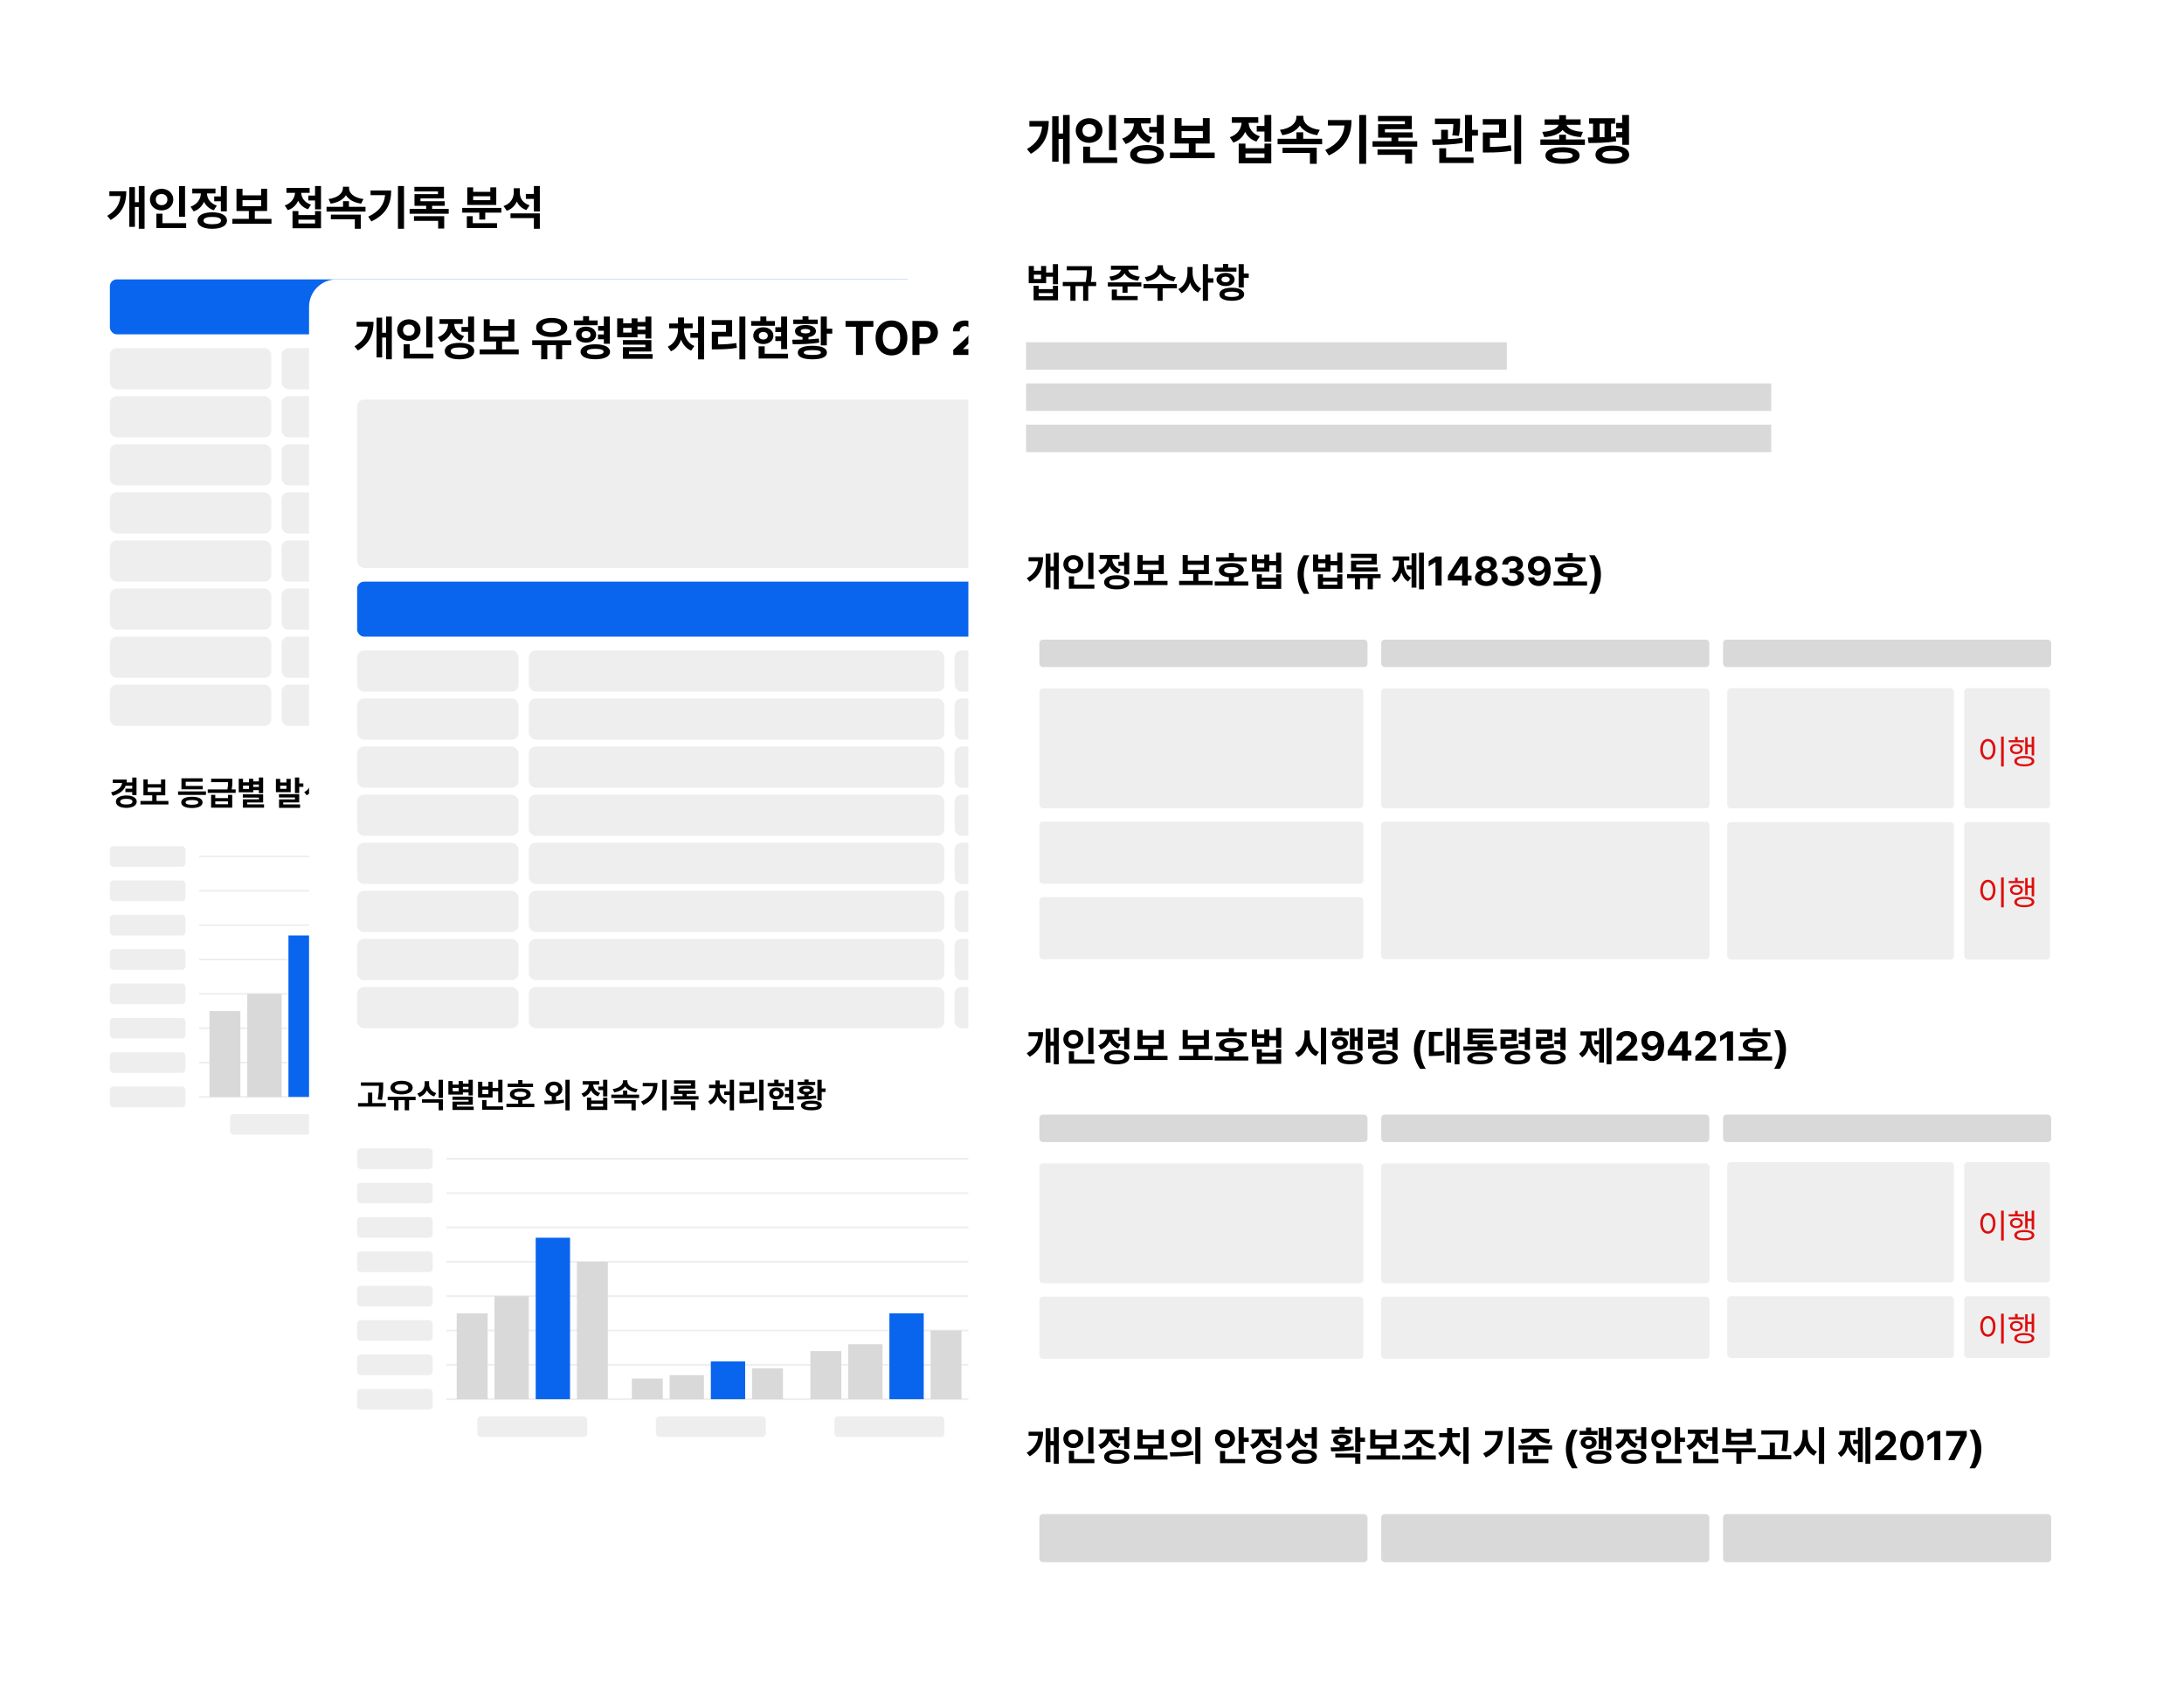 <svg width="636" height="496" viewBox="0 0 636 496" fill="none" xmlns="http://www.w3.org/2000/svg">
<g filter="url(#filter0_d_1597_15795)">
<rect x="18" y="39.336" width="260" height="305" rx="8" fill="white"/>
</g>
<path d="M42.102 54.152V66.594H40.42V60.264H39.285V66.047H37.658V54.48H39.285V58.869H40.42V54.152H42.102ZM36.783 55.684C36.77 59.156 35.73 62 32.23 64.037L31.219 62.834C33.755 61.344 34.842 59.519 35.088 57.078H31.848V55.684H36.783ZM53.887 54.166V63.107H52.137V54.166H53.887ZM54.215 64.981V66.375H45.547V62.205H47.31V64.981H54.215ZM47.065 54.959C48.978 54.959 50.469 56.272 50.469 58.09C50.469 59.949 48.978 61.248 47.065 61.248C45.15 61.248 43.66 59.949 43.66 58.09C43.66 56.272 45.15 54.959 47.065 54.959ZM47.065 56.477C46.094 56.463 45.355 57.078 45.369 58.09C45.355 59.129 46.094 59.73 47.065 59.73C48.008 59.73 48.746 59.129 48.746 58.09C48.746 57.078 48.008 56.463 47.065 56.477ZM66.055 54.152V61.535H64.318V58.596H62.377V57.188H64.318V54.152H66.055ZM61.803 61.809C64.455 61.822 66.082 62.697 66.096 64.215C66.082 65.719 64.455 66.607 61.803 66.607C59.15 66.607 57.523 65.719 57.523 64.215C57.523 62.697 59.15 61.822 61.803 61.809ZM61.803 63.148C60.148 63.148 59.26 63.49 59.26 64.215C59.26 64.926 60.148 65.281 61.803 65.281C63.457 65.281 64.359 64.926 64.359 64.215C64.359 63.49 63.457 63.148 61.803 63.148ZM62.746 54.904V56.299H60.272C60.312 57.748 61.188 59.211 63.129 59.853L62.268 61.221C60.894 60.776 59.95 59.874 59.41 58.746C58.856 60.018 57.865 61.043 56.389 61.549L55.486 60.168C57.53 59.484 58.446 57.857 58.494 56.299H55.992V54.904H62.746ZM79.057 63.723V65.144H67.668V63.723H72.467V61.426H68.871V54.945H70.621V56.873H76.049V54.945H77.785V61.426H74.203V63.723H79.057ZM70.621 60.031H76.049V58.268H70.621V60.031ZM93.481 54.152V60.961H91.744V58.363H89.775V56.941H91.744V54.152H93.481ZM86.904 61.44V62.615H91.744V61.44H93.481V66.457H85.182V61.44H86.904ZM86.904 65.062H91.744V63.955H86.904V65.062ZM90.172 54.713V56.135H87.711C87.779 57.523 88.668 58.965 90.555 59.58L89.693 60.92C88.312 60.462 87.362 59.573 86.822 58.445C86.275 59.696 85.284 60.701 83.814 61.18L82.926 59.812C84.881 59.163 85.817 57.652 85.92 56.135H83.418V54.713H90.172ZM106.441 60.209V61.603H95.094V60.209H99.893V58.555H101.615V60.209H106.441ZM101.643 54.768C101.643 56.217 103.037 57.598 105.84 57.94L105.17 59.293C103.071 58.978 101.526 58.097 100.74 56.846C99.94 58.097 98.395 58.985 96.297 59.293L95.682 57.94C98.43 57.598 99.865 56.176 99.865 54.768V54.357H101.643V54.768ZM105.061 62.478V66.594H103.324V63.832H96.352V62.478H105.061ZM117.652 54.152V66.594H115.889V54.152H117.652ZM113.92 55.451C113.92 59.225 112.594 62.355 108.15 64.461L107.234 63.066C110.447 61.549 111.862 59.58 112.143 56.818H107.904V55.451H113.92ZM130.668 60.824V62.219H119.279V60.824H124.105V59.922H120.701V56.504H127.537V55.738H120.674V54.385H129.287V57.762H122.438V58.582H129.52V59.922H125.842V60.824H130.668ZM129.355 62.93V66.539H127.592V64.297H120.551V62.93H129.355ZM145.994 60.537V61.904H141.305V63.914H139.582V61.904H134.605V60.537H145.994ZM144.736 64.981V66.375H135.945V62.93H137.668V64.981H144.736ZM137.791 54.549V55.848H142.781V54.549H144.518V59.662H136.068V54.549H137.791ZM137.791 58.281H142.781V57.147H137.791V58.281ZM151.381 56.094C151.367 57.639 152.242 59.143 154.211 59.772L153.281 61.152C151.941 60.701 151.032 59.806 150.506 58.678C149.952 59.908 148.988 60.872 147.58 61.371L146.637 59.977C148.715 59.307 149.604 57.68 149.617 55.984V54.795H151.381V56.094ZM157.205 62.123V66.594H155.469V63.504H148.66V62.123H157.205ZM157.205 54.152V61.562H155.469V57.898H153.131V56.463H155.469V54.152H157.205Z" fill="black"/>
<rect x="32" y="81.336" width="234" height="16" rx="2" fill="#0965EE"/>
<rect x="32" y="101.336" width="47" height="12" rx="2" fill="#EEEEEE"/>
<rect x="82" y="101.336" width="121" height="12" rx="2" fill="#EEEEEE"/>
<rect x="206" y="101.336" width="60" height="12" rx="2" fill="#EEEEEE"/>
<rect x="32" y="115.336" width="47" height="12" rx="2" fill="#EEEEEE"/>
<rect x="82" y="115.336" width="121" height="12" rx="2" fill="#EEEEEE"/>
<rect x="206" y="115.336" width="60" height="12" rx="2" fill="#EEEEEE"/>
<rect x="32" y="129.336" width="47" height="12" rx="2" fill="#EEEEEE"/>
<rect x="82" y="129.336" width="121" height="12" rx="2" fill="#EEEEEE"/>
<rect x="206" y="129.336" width="60" height="12" rx="2" fill="#EEEEEE"/>
<rect x="32" y="143.336" width="47" height="12" rx="2" fill="#EEEEEE"/>
<rect x="82" y="143.336" width="121" height="12" rx="2" fill="#EEEEEE"/>
<rect x="206" y="143.336" width="60" height="12" rx="2" fill="#EEEEEE"/>
<rect x="32" y="157.336" width="47" height="12" rx="2" fill="#EEEEEE"/>
<rect x="82" y="157.336" width="121" height="12" rx="2" fill="#EEEEEE"/>
<rect x="206" y="157.336" width="60" height="12" rx="2" fill="#EEEEEE"/>
<rect x="32" y="171.336" width="47" height="12" rx="2" fill="#EEEEEE"/>
<rect x="82" y="171.336" width="121" height="12" rx="2" fill="#EEEEEE"/>
<rect x="206" y="171.336" width="60" height="12" rx="2" fill="#EEEEEE"/>
<rect x="32" y="185.336" width="47" height="12" rx="2" fill="#EEEEEE"/>
<rect x="82" y="185.336" width="121" height="12" rx="2" fill="#EEEEEE"/>
<rect x="206" y="185.336" width="60" height="12" rx="2" fill="#EEEEEE"/>
<rect x="32" y="199.336" width="47" height="12" rx="2" fill="#EEEEEE"/>
<rect x="82" y="199.336" width="121" height="12" rx="2" fill="#EEEEEE"/>
<rect x="206" y="199.336" width="60" height="12" rx="2" fill="#EEEEEE"/>
<path d="M39.754 226.357V231.475H38.514V230.605H36.512V229.609H38.514V228.76H36.6C36.048 230.166 34.788 231.133 32.83 231.67L32.342 230.684C34.388 230.146 35.389 229.17 35.565 227.949H32.82V226.953H36.922C36.922 227.241 36.902 227.52 36.863 227.783H38.514V226.357H39.754ZM36.795 231.582C38.602 231.582 39.812 232.275 39.822 233.379C39.812 234.492 38.602 235.195 36.795 235.195C34.969 235.195 33.748 234.492 33.758 233.379C33.748 232.275 34.969 231.582 36.795 231.582ZM36.795 232.559C35.672 232.549 34.998 232.832 34.998 233.379C34.998 233.926 35.672 234.209 36.795 234.209C37.898 234.209 38.572 233.926 38.572 233.379C38.572 232.832 37.898 232.549 36.795 232.559ZM49.041 233.184V234.199H40.906V233.184H44.334V231.543H41.766V226.914H43.016V228.291H46.893V226.914H48.133V231.543H45.574V233.184H49.041ZM43.016 230.547H46.893V229.287H43.016V230.547ZM59.978 230.41V231.426H51.853V230.41H59.978ZM59.051 228.799V229.785H52.84V226.582H59.002V227.588H54.08V228.799H59.051ZM55.897 231.963C57.82 231.963 58.982 232.549 58.992 233.594C58.982 234.648 57.82 235.234 55.897 235.234C53.953 235.234 52.781 234.648 52.781 233.594C52.781 232.549 53.953 231.963 55.897 231.963ZM55.897 232.91C54.666 232.91 54.041 233.145 54.051 233.594C54.041 234.062 54.666 234.287 55.897 234.287C57.098 234.287 57.732 234.062 57.742 233.594C57.732 233.145 57.098 232.91 55.897 232.91ZM62.693 231.406V232.354H66.394V231.406H67.625V235.137H61.473V231.406H62.693ZM62.693 234.131H66.394V233.301H62.693V234.131ZM67.664 226.709V227.422C67.664 228.096 67.664 228.818 67.459 229.824H68.631V230.82H60.496V229.824H66.219C66.394 228.965 66.419 228.296 66.424 227.705H61.492V226.709H67.664ZM76.629 226.348V230.918H75.389V230.029H73.748V230.664H69.519V226.729H70.769V227.764H72.518V226.729H73.748V227.48H75.389V226.348H76.629ZM76.629 231.25V233.623H71.971V234.16H76.893V235.137H70.721V232.715H75.389V232.207H70.711V231.25H76.629ZM70.769 229.688H72.518V228.711H70.769V229.688ZM73.748 229.092H75.389V228.408H73.748V229.092ZM81.59 226.748V227.803H83.406V226.748H84.656V230.625H80.35V226.748H81.59ZM81.59 229.648H83.406V228.74H81.59V229.648ZM87.137 226.348V228.076H88.338V229.082H87.137V230.869H85.887V226.348H87.137ZM87.137 231.201V233.613H82.478V234.189H87.391V235.176H81.258V232.725H85.897V232.168H81.238V231.201H87.137ZM91.57 227.93C91.57 228.887 92.068 229.844 93.25 230.293L92.586 231.24C91.829 230.952 91.307 230.425 90.984 229.766C90.662 230.537 90.106 231.182 89.275 231.523L88.602 230.566C89.852 230.02 90.359 228.926 90.359 227.93V226.885H91.57V227.93ZM96.365 226.357V231.787H95.184V229.531H94.441V231.514H93.279V226.514H94.441V228.525H95.184V226.357H96.365ZM93.328 231.914C95.203 231.914 96.404 232.539 96.414 233.574C96.404 234.609 95.203 235.234 93.328 235.234C91.443 235.234 90.252 234.609 90.252 233.574C90.252 232.539 91.443 231.914 93.328 231.914ZM93.328 232.842C92.166 232.842 91.492 233.096 91.502 233.574C91.492 234.053 92.166 234.297 93.328 234.297C94.481 234.297 95.154 234.053 95.154 233.574C95.154 233.096 94.481 232.842 93.328 232.842ZM104.861 226.357V233.125H103.621V231.445H102.42V230.459H103.621V229.57H102.42V228.564H103.621V226.357H104.861ZM102.332 227.285V228.271H97.391V227.285H99.305V226.338H100.545V227.285H102.332ZM99.91 228.584C101.131 228.584 102.01 229.307 102.02 230.332C102.01 231.357 101.131 232.07 99.91 232.07C98.699 232.07 97.82 231.357 97.83 230.332C97.82 229.307 98.699 228.584 99.91 228.584ZM99.91 229.551C99.363 229.561 98.982 229.834 98.992 230.332C98.982 230.84 99.363 231.123 99.91 231.123C100.447 231.123 100.838 230.84 100.848 230.332C100.838 229.834 100.447 229.561 99.91 229.551ZM105.047 234.082V235.078H98.943V232.549H100.203V234.082H105.047ZM113.123 226.357V228.877H114.256V229.902H113.123V232.354H111.873V226.357H113.123ZM110.125 232.432C112.049 232.422 113.152 232.93 113.152 233.838C113.152 234.756 112.049 235.244 110.125 235.244C108.191 235.244 107.088 234.756 107.088 233.838C107.088 232.93 108.191 232.422 110.125 232.432ZM110.125 233.33C108.895 233.33 108.328 233.496 108.338 233.838C108.328 234.17 108.895 234.336 110.125 234.336C111.336 234.336 111.893 234.17 111.902 233.838C111.893 233.496 111.336 233.33 110.125 233.33ZM105.916 231.172C106.565 231.172 107.303 231.167 108.074 231.143V230.625C107.103 230.493 106.502 230.044 106.512 229.385C106.502 228.594 107.361 228.115 108.689 228.115C110.008 228.115 110.857 228.594 110.867 229.385C110.857 230.044 110.271 230.493 109.314 230.625V231.104C110.042 231.064 110.774 231.006 111.463 230.918L111.551 231.758C109.666 232.09 107.615 232.109 106.043 232.109L105.916 231.172ZM111.238 226.982V227.9H106.15V226.982H108.074V226.279H109.314V226.982H111.238ZM108.689 228.926C108.055 228.926 107.693 229.092 107.703 229.385C107.693 229.697 108.055 229.854 108.689 229.854C109.314 229.854 109.666 229.697 109.676 229.385C109.666 229.092 109.314 228.926 108.689 228.926Z" fill="black"/>
<path d="M58 249.336H263.5" stroke="#EEEEEE" stroke-width="0.5"/>
<path d="M58 259.336H263.5" stroke="#EEEEEE" stroke-width="0.5"/>
<path d="M58 269.336H263.5" stroke="#EEEEEE" stroke-width="0.5"/>
<path d="M58 279.336H263.5" stroke="#EEEEEE" stroke-width="0.5"/>
<path d="M58 289.336H263.5" stroke="#EEEEEE" stroke-width="0.5"/>
<path d="M58 299.336H263.5" stroke="#EEEEEE" stroke-width="0.5"/>
<path d="M58 309.336H263.5" stroke="#EEEEEE" stroke-width="0.5"/>
<path d="M58 319.336H263.5" stroke="#EEEEEE" stroke-width="0.5"/>
<rect x="32" y="246.336" width="22" height="6" rx="1" fill="#EEEEEE"/>
<rect x="32" y="256.336" width="22" height="6" rx="1" fill="#EEEEEE"/>
<rect x="32" y="266.336" width="22" height="6" rx="1" fill="#EEEEEE"/>
<rect x="32" y="276.336" width="22" height="6" rx="1" fill="#EEEEEE"/>
<rect x="32" y="286.336" width="22" height="6" rx="1" fill="#EEEEEE"/>
<rect x="32" y="296.336" width="22" height="6" rx="1" fill="#EEEEEE"/>
<rect x="32" y="306.336" width="22" height="6" rx="1" fill="#EEEEEE"/>
<rect x="32" y="316.336" width="22" height="6" rx="1" fill="#EEEEEE"/>
<rect x="67" y="324.336" width="32" height="6" rx="1" fill="#EEEEEE"/>
<rect x="119" y="324.336" width="32" height="6" rx="1" fill="#EEEEEE"/>
<rect x="171" y="324.336" width="32" height="6" rx="1" fill="#EEEEEE"/>
<rect x="223" y="324.336" width="32" height="6" rx="1" fill="#EEEEEE"/>
<rect x="61" y="294.336" width="9" height="25" fill="#D9D9D9"/>
<rect x="72" y="289.336" width="10" height="30" fill="#D9D9D9"/>
<rect x="84" y="272.336" width="10" height="47" fill="#0965EE"/>
<rect x="96" y="279.336" width="9" height="40" fill="#D9D9D9"/>
<rect x="112" y="313.336" width="9" height="6" fill="#D9D9D9"/>
<rect x="123" y="312.336" width="10" height="7" fill="#D9D9D9"/>
<rect x="135" y="308.336" width="10" height="11" fill="#0965EE"/>
<rect x="147" y="310.336" width="9" height="9" fill="#D9D9D9"/>
<rect x="164" y="305.336" width="9" height="14" fill="#D9D9D9"/>
<rect x="175" y="303.336" width="10" height="16" fill="#D9D9D9"/>
<rect x="187" y="294.336" width="10" height="25" fill="#0965EE"/>
<rect x="199" y="299.336" width="9" height="20" fill="#D9D9D9"/>
<rect x="216" y="289.336" width="9" height="30" fill="#D9D9D9"/>
<rect x="227" y="284.336" width="10" height="35" fill="#D9D9D9"/>
<rect x="239" y="265.336" width="10" height="54" fill="#0965EE"/>
<rect x="251" y="276.336" width="9" height="43" fill="#D9D9D9"/>
<g filter="url(#filter1_d_1597_15795)">
<rect x="90" y="77.336" width="260" height="355" rx="8" fill="white"/>
</g>
<path d="M114.102 92.152V104.594H112.42V98.264H111.285V104.047H109.658V92.481H111.285V96.869H112.42V92.152H114.102ZM108.783 93.684C108.77 97.156 107.73 100 104.23 102.037L103.219 100.834C105.755 99.344 106.842 97.519 107.088 95.078H103.848V93.684H108.783ZM125.887 92.166V101.107H124.137V92.166H125.887ZM126.215 102.98V104.375H117.547V100.205H119.311V102.98H126.215ZM119.064 92.959C120.979 92.959 122.469 94.272 122.469 96.09C122.469 97.949 120.979 99.248 119.064 99.248C117.15 99.248 115.66 97.949 115.66 96.09C115.66 94.272 117.15 92.959 119.064 92.959ZM119.064 94.477C118.094 94.463 117.355 95.078 117.369 96.09C117.355 97.129 118.094 97.731 119.064 97.731C120.008 97.731 120.746 97.129 120.746 96.09C120.746 95.078 120.008 94.463 119.064 94.477ZM138.055 92.152V99.535H136.318V96.596H134.377V95.188H136.318V92.152H138.055ZM133.803 99.809C136.455 99.822 138.082 100.697 138.096 102.215C138.082 103.719 136.455 104.607 133.803 104.607C131.15 104.607 129.523 103.719 129.523 102.215C129.523 100.697 131.15 99.822 133.803 99.809ZM133.803 101.148C132.148 101.148 131.26 101.49 131.26 102.215C131.26 102.926 132.148 103.281 133.803 103.281C135.457 103.281 136.359 102.926 136.359 102.215C136.359 101.49 135.457 101.148 133.803 101.148ZM134.746 92.904V94.299H132.271C132.312 95.748 133.188 97.211 135.129 97.853L134.268 99.221C132.894 98.776 131.95 97.874 131.41 96.746C130.856 98.018 129.865 99.043 128.389 99.549L127.486 98.168C129.53 97.484 130.446 95.857 130.494 94.299H127.992V92.904H134.746ZM151.057 101.723V103.145H139.668V101.723H144.467V99.426H140.871V92.945H142.621V94.873H148.049V92.945H149.785V99.426H146.203V101.723H151.057ZM142.621 98.031H148.049V96.268H142.621V98.031ZM166.369 99.07V100.479H163.703V104.594H161.926V100.479H159.383V104.594H157.592V100.479H154.98V99.07H166.369ZM160.641 92.562C163.307 92.562 165.18 93.67 165.18 95.379C165.18 97.061 163.307 98.113 160.641 98.113C157.975 98.113 156.115 97.061 156.129 95.379C156.115 93.67 157.975 92.562 160.641 92.562ZM160.641 93.957C158.973 93.957 157.906 94.463 157.92 95.379C157.906 96.254 158.973 96.746 160.641 96.746C162.322 96.746 163.375 96.254 163.375 95.379C163.375 94.463 162.322 93.957 160.641 93.957ZM174.039 93.301V94.682H167.121V93.301H169.801V92.043H171.537V93.301H174.039ZM170.648 95.092C172.357 95.106 173.588 96.049 173.602 97.43C173.588 98.824 172.357 99.754 170.648 99.74C168.926 99.754 167.723 98.824 167.736 97.43C167.723 96.049 168.926 95.106 170.648 95.092ZM170.648 96.391C169.855 96.391 169.35 96.76 169.363 97.43C169.35 98.1 169.855 98.455 170.648 98.455C171.428 98.455 171.975 98.1 171.975 97.43C171.975 96.76 171.428 96.391 170.648 96.391ZM177.58 92.152V100.082H175.844V98.769H174.148V97.375H175.844V96.281H174.176V94.887H175.844V92.152H177.58ZM173.355 100.232C175.994 100.232 177.648 101.039 177.648 102.42C177.648 103.773 175.994 104.594 173.355 104.594C170.703 104.594 169.062 103.773 169.062 102.42C169.062 101.039 170.703 100.232 173.355 100.232ZM173.355 101.545C171.77 101.559 170.895 101.832 170.895 102.42C170.895 102.98 171.77 103.281 173.355 103.281C174.914 103.281 175.775 102.98 175.775 102.42C175.775 101.832 174.914 101.559 173.355 101.545ZM189.68 92.152V98.551H187.943V97.307H185.646V98.195H179.727V92.686H181.477V94.135H183.924V92.686H185.646V93.738H187.943V92.152H189.68ZM189.68 99.016V102.338H183.158V103.09H190.049V104.457H181.408V101.066H187.943V100.355H181.395V99.016H189.68ZM181.477 96.828H183.924V95.461H181.477V96.828ZM185.646 95.994H187.943V95.037H185.646V95.994ZM205.033 92.152V104.621H203.283V98.332H201.041V96.938H203.283V92.152H205.033ZM199.182 96.049C199.182 97.853 200.166 99.863 202.203 100.738L201.273 102.078C199.858 101.49 198.874 100.301 198.334 98.879C197.787 100.39 196.81 101.661 195.381 102.27L194.465 100.93C196.461 100.041 197.432 97.922 197.445 96.049V95.57H194.861V94.176H197.445V92.426H199.195V94.176H201.711V95.57H199.182V96.049ZM217.051 92.152V104.621H215.314V92.152H217.051ZM213.195 93.191V97.99H209.094V100.273C210.987 100.267 212.601 100.157 214.426 99.863L214.576 101.271C212.525 101.627 210.68 101.709 208.41 101.709H207.289V96.609H211.418V94.6H207.275V93.191H213.195ZM229.205 92.166V101.641H227.469V99.289H225.787V97.908H227.469V96.664H225.787V95.256H227.469V92.166H229.205ZM225.664 93.465V94.846H218.746V93.465H221.426V92.139H223.162V93.465H225.664ZM222.273 95.283C223.982 95.283 225.213 96.295 225.227 97.731C225.213 99.166 223.982 100.164 222.273 100.164C220.578 100.164 219.348 99.166 219.361 97.731C219.348 96.295 220.578 95.283 222.273 95.283ZM222.273 96.637C221.508 96.65 220.975 97.033 220.988 97.731C220.975 98.441 221.508 98.838 222.273 98.838C223.025 98.838 223.572 98.441 223.586 97.731C223.572 97.033 223.025 96.65 222.273 96.637ZM229.465 102.98V104.375H220.92V100.834H222.684V102.98H229.465ZM240.771 92.166V95.693H242.357V97.129H240.771V100.561H239.021V92.166H240.771ZM236.574 100.67C239.268 100.656 240.812 101.367 240.812 102.639C240.812 103.924 239.268 104.607 236.574 104.607C233.867 104.607 232.322 103.924 232.322 102.639C232.322 101.367 233.867 100.656 236.574 100.67ZM236.574 101.928C234.852 101.928 234.059 102.16 234.072 102.639C234.059 103.104 234.852 103.336 236.574 103.336C238.27 103.336 239.049 103.104 239.062 102.639C239.049 102.16 238.27 101.928 236.574 101.928ZM230.682 98.906C231.591 98.906 232.623 98.899 233.703 98.865V98.141C232.343 97.956 231.502 97.327 231.516 96.404C231.502 95.297 232.705 94.627 234.564 94.627C236.41 94.627 237.6 95.297 237.613 96.404C237.6 97.327 236.779 97.956 235.439 98.141V98.811C236.458 98.756 237.483 98.674 238.447 98.551L238.57 99.727C235.932 100.191 233.061 100.219 230.859 100.219L230.682 98.906ZM238.133 93.041V94.326H231.01V93.041H233.703V92.057H235.439V93.041H238.133ZM234.564 95.762C233.676 95.762 233.17 95.994 233.184 96.404C233.17 96.842 233.676 97.061 234.564 97.061C235.439 97.061 235.932 96.842 235.945 96.404C235.932 95.994 235.439 95.762 234.564 95.762ZM246.227 95.133V93.438H254.334V95.133H251.299V103.336H249.262V95.133H246.227ZM264.232 98.387C264.232 101.613 262.223 103.473 259.611 103.473C256.973 103.473 254.977 101.6 254.977 98.387C254.977 95.16 256.973 93.301 259.611 93.301C262.223 93.301 264.232 95.16 264.232 98.387ZM262.141 98.387C262.141 96.268 261.143 95.119 259.611 95.119C258.08 95.119 257.068 96.268 257.068 98.387C257.068 100.506 258.08 101.654 259.611 101.654C261.143 101.654 262.141 100.506 262.141 98.387ZM265.709 103.336V93.438H269.592C271.848 93.438 273.133 94.818 273.133 96.773C273.133 98.756 271.82 100.109 269.537 100.109H267.76V103.336H265.709ZM267.76 98.455H269.209C270.426 98.455 271.014 97.772 271.014 96.773C271.014 95.789 270.426 95.119 269.209 95.119H267.76V98.455ZM277.604 103.336L277.59 101.846L281.145 98.578C282.074 97.689 282.566 97.143 282.566 96.363C282.566 95.488 281.896 94.941 280.994 94.941C280.064 94.941 279.463 95.529 279.463 96.473H277.508C277.494 94.531 278.93 93.301 281.021 93.301C283.141 93.301 284.549 94.504 284.549 96.227C284.549 97.348 284.002 98.277 281.965 100.123L280.461 101.586V101.641H284.686V103.336H277.604ZM289.99 103.473C287.516 103.473 286.012 101.627 286.012 98.387C286.012 95.147 287.516 93.301 289.99 93.301C292.465 93.301 293.969 95.16 293.969 98.387C293.969 101.641 292.465 103.473 289.99 103.473ZM289.99 101.777C291.139 101.777 291.877 100.67 291.863 98.387C291.863 96.131 291.139 94.982 289.99 94.982C288.842 94.982 288.117 96.131 288.117 98.387C288.104 100.67 288.842 101.777 289.99 101.777Z" fill="black"/>
<rect x="104" y="116.336" width="234" height="49" rx="2" fill="#EEEEEE"/>
<rect x="104" y="169.336" width="234" height="16" rx="2" fill="#0965EE"/>
<rect x="104" y="189.336" width="47" height="12" rx="2" fill="#EEEEEE"/>
<rect x="154" y="189.336" width="121" height="12" rx="2" fill="#EEEEEE"/>
<rect x="278" y="189.336" width="60" height="12" rx="2" fill="#EEEEEE"/>
<rect x="104" y="203.336" width="47" height="12" rx="2" fill="#EEEEEE"/>
<rect x="154" y="203.336" width="121" height="12" rx="2" fill="#EEEEEE"/>
<rect x="278" y="203.336" width="60" height="12" rx="2" fill="#EEEEEE"/>
<rect x="104" y="217.336" width="47" height="12" rx="2" fill="#EEEEEE"/>
<rect x="154" y="217.336" width="121" height="12" rx="2" fill="#EEEEEE"/>
<rect x="278" y="217.336" width="60" height="12" rx="2" fill="#EEEEEE"/>
<rect x="104" y="231.336" width="47" height="12" rx="2" fill="#EEEEEE"/>
<rect x="154" y="231.336" width="121" height="12" rx="2" fill="#EEEEEE"/>
<rect x="278" y="231.336" width="60" height="12" rx="2" fill="#EEEEEE"/>
<rect x="104" y="245.336" width="47" height="12" rx="2" fill="#EEEEEE"/>
<rect x="154" y="245.336" width="121" height="12" rx="2" fill="#EEEEEE"/>
<rect x="278" y="245.336" width="60" height="12" rx="2" fill="#EEEEEE"/>
<rect x="104" y="259.336" width="47" height="12" rx="2" fill="#EEEEEE"/>
<rect x="154" y="259.336" width="121" height="12" rx="2" fill="#EEEEEE"/>
<rect x="278" y="259.336" width="60" height="12" rx="2" fill="#EEEEEE"/>
<rect x="104" y="273.336" width="47" height="12" rx="2" fill="#EEEEEE"/>
<rect x="154" y="273.336" width="121" height="12" rx="2" fill="#EEEEEE"/>
<rect x="278" y="273.336" width="60" height="12" rx="2" fill="#EEEEEE"/>
<rect x="104" y="287.336" width="47" height="12" rx="2" fill="#EEEEEE"/>
<rect x="154" y="287.336" width="121" height="12" rx="2" fill="#EEEEEE"/>
<rect x="278" y="287.336" width="60" height="12" rx="2" fill="#EEEEEE"/>
<path d="M111.588 315.119V315.959C111.588 317.072 111.588 318.322 111.227 320.207L109.977 320.08C110.313 318.4 110.328 317.15 110.338 316.105H105.104V315.119H111.588ZM112.369 321.135V322.15H104.264V321.135H107.164V318.078H108.404V321.135H112.369ZM121.031 319.289V320.295H119.127V323.234H117.857V320.295H116.041V323.234H114.762V320.295H112.896V319.289H121.031ZM116.939 314.641C118.844 314.641 120.182 315.432 120.182 316.652C120.182 317.854 118.844 318.605 116.939 318.605C115.035 318.605 113.707 317.854 113.717 316.652C113.707 315.432 115.035 314.641 116.939 314.641ZM116.939 315.637C115.748 315.637 114.986 315.998 114.996 316.652C114.986 317.277 115.748 317.629 116.939 317.629C118.141 317.629 118.893 317.277 118.893 316.652C118.893 315.998 118.141 315.637 116.939 315.637ZM124.957 315.607C124.947 316.721 125.582 317.795 127.047 318.234L126.422 319.211C125.411 318.889 124.713 318.259 124.312 317.443C123.912 318.322 123.189 319.011 122.145 319.348L121.52 318.371C123.004 317.893 123.658 316.74 123.658 315.607V314.758H124.957V315.607ZM128.99 320.031V323.234H127.74V321.027H122.877V320.031H128.99ZM128.99 314.348V319.65H127.74V314.348H128.99ZM137.682 314.348V318.918H136.441V318.029H134.801V318.664H130.572V314.729H131.822V315.764H133.57V314.729H134.801V315.48H136.441V314.348H137.682ZM137.682 319.25V321.623H133.023V322.16H137.945V323.137H131.773V320.715H136.441V320.207H131.764V319.25H137.682ZM131.822 317.688H133.57V316.711H131.822V317.688ZM134.801 317.092H136.441V316.408H134.801V317.092ZM146.324 314.357V320.91H145.084V317.707H143.443V319.504H139.215V314.934H140.465V316.301H142.213V314.934H143.443V316.711H145.084V314.357H146.324ZM146.51 322.082V323.078H140.406V320.256H141.666V322.082H146.51ZM140.465 318.527H142.213V317.248H140.465V318.527ZM155.221 315.471V316.467H147.828V315.471H150.904V314.436H152.135V315.471H155.221ZM155.611 321.33V322.326H147.477V321.33H150.904V320.305C149.391 320.178 148.473 319.553 148.482 318.576C148.473 317.502 149.645 316.848 151.52 316.857C153.365 316.848 154.547 317.502 154.547 318.576C154.547 319.553 153.624 320.178 152.135 320.305V321.33H155.611ZM151.52 317.824C150.367 317.824 149.752 318.068 149.762 318.576C149.752 319.104 150.367 319.338 151.52 319.338C152.643 319.338 153.268 319.104 153.268 318.576C153.268 318.068 152.643 317.824 151.52 317.824ZM161.305 314.875C162.711 314.875 163.766 315.773 163.766 317.053C163.766 318.137 163.009 318.947 161.92 319.172V320.363C162.672 320.324 163.429 320.256 164.146 320.158L164.244 321.057C162.271 321.428 160.162 321.447 158.609 321.447L158.463 320.441C159.117 320.441 159.879 320.437 160.68 320.412V319.162C159.596 318.942 158.834 318.132 158.834 317.053C158.834 315.773 159.898 314.875 161.305 314.875ZM161.305 315.939C160.602 315.939 160.064 316.34 160.074 317.053C160.064 317.746 160.602 318.166 161.305 318.166C162.018 318.166 162.545 317.746 162.555 317.053C162.545 316.34 162.008 315.939 161.305 315.939ZM165.895 314.348V323.254H164.654V314.348H165.895ZM176.861 314.348V319.211H175.621V317.355H174.215V316.34H175.621V314.348H176.861ZM172.164 319.553V320.393H175.621V319.553H176.861V323.137H170.934V319.553H172.164ZM172.164 322.141H175.621V321.35H172.164V322.141ZM174.498 314.748V315.764H172.74C172.789 316.755 173.424 317.785 174.771 318.225L174.156 319.182C173.17 318.854 172.491 318.22 172.105 317.414C171.715 318.308 171.007 319.025 169.957 319.367L169.322 318.391C170.719 317.927 171.388 316.848 171.461 315.764H169.674V314.748H174.498ZM186.119 318.674V319.67H178.014V318.674H181.441V317.492H182.672V318.674H186.119ZM182.691 314.787C182.691 315.822 183.688 316.809 185.689 317.053L185.211 318.02C183.712 317.795 182.608 317.165 182.047 316.271C181.476 317.165 180.372 317.8 178.873 318.02L178.434 317.053C180.396 316.809 181.422 315.793 181.422 314.787V314.494H182.691V314.787ZM185.133 320.295V323.234H183.893V321.262H178.912V320.295H185.133ZM194.127 314.348V323.234H192.867V314.348H194.127ZM191.461 315.275C191.461 317.971 190.514 320.207 187.34 321.711L186.686 320.715C188.98 319.631 189.991 318.225 190.191 316.252H187.164V315.275H191.461ZM203.424 319.113V320.109H195.289V319.113H198.736V318.469H196.305V316.027H201.188V315.48H196.285V314.514H202.438V316.926H197.545V317.512H202.604V318.469H199.977V319.113H203.424ZM202.486 320.617V323.195H201.227V321.594H196.197V320.617H202.486ZM213.756 314.348V323.254H212.506V318.762H210.904V317.766H212.506V314.348H213.756ZM209.576 317.131C209.576 318.42 210.279 319.855 211.734 320.48L211.07 321.438C210.06 321.018 209.356 320.168 208.971 319.152C208.58 320.231 207.882 321.14 206.861 321.574L206.207 320.617C207.633 319.982 208.326 318.469 208.336 317.131V316.789H206.49V315.793H208.336V314.543H209.586V315.793H211.383V316.789H209.576V317.131ZM222.34 314.348V323.254H221.1V314.348H222.34ZM219.586 315.09V318.518H216.656V320.148C218.009 320.144 219.161 320.065 220.465 319.855L220.572 320.861C219.107 321.115 217.789 321.174 216.168 321.174H215.367V317.531H218.316V316.096H215.357V315.09H219.586ZM231.021 314.357V321.125H229.781V319.445H228.58V318.459H229.781V317.57H228.58V316.564H229.781V314.357H231.021ZM228.492 315.285V316.271H223.551V315.285H225.465V314.338H226.705V315.285H228.492ZM226.07 316.584C227.291 316.584 228.17 317.307 228.18 318.332C228.17 319.357 227.291 320.07 226.07 320.07C224.859 320.07 223.98 319.357 223.99 318.332C223.98 317.307 224.859 316.584 226.07 316.584ZM226.07 317.551C225.523 317.561 225.143 317.834 225.152 318.332C225.143 318.84 225.523 319.123 226.07 319.123C226.607 319.123 226.998 318.84 227.008 318.332C226.998 317.834 226.607 317.561 226.07 317.551ZM231.207 322.082V323.078H225.104V320.549H226.363V322.082H231.207ZM239.283 314.357V316.877H240.416V317.902H239.283V320.354H238.033V314.357H239.283ZM236.285 320.432C238.209 320.422 239.312 320.93 239.312 321.838C239.312 322.756 238.209 323.244 236.285 323.244C234.352 323.244 233.248 322.756 233.248 321.838C233.248 320.93 234.352 320.422 236.285 320.432ZM236.285 321.33C235.055 321.33 234.488 321.496 234.498 321.838C234.488 322.17 235.055 322.336 236.285 322.336C237.496 322.336 238.053 322.17 238.062 321.838C238.053 321.496 237.496 321.33 236.285 321.33ZM232.076 319.172C232.726 319.172 233.463 319.167 234.234 319.143V318.625C233.263 318.493 232.662 318.044 232.672 317.385C232.662 316.594 233.521 316.115 234.85 316.115C236.168 316.115 237.018 316.594 237.027 317.385C237.018 318.044 236.432 318.493 235.475 318.625V319.104C236.202 319.064 236.935 319.006 237.623 318.918L237.711 319.758C235.826 320.09 233.775 320.109 232.203 320.109L232.076 319.172ZM237.398 314.982V315.9H232.311V314.982H234.234V314.279H235.475V314.982H237.398ZM234.85 316.926C234.215 316.926 233.854 317.092 233.863 317.385C233.854 317.697 234.215 317.854 234.85 317.854C235.475 317.854 235.826 317.697 235.836 317.385C235.826 317.092 235.475 316.926 234.85 316.926Z" fill="black"/>
<path d="M130 337.336H335.5" stroke="#EEEEEE" stroke-width="0.5"/>
<path d="M130 347.336H335.5" stroke="#EEEEEE" stroke-width="0.5"/>
<path d="M130 357.336H335.5" stroke="#EEEEEE" stroke-width="0.5"/>
<path d="M130 367.336H335.5" stroke="#EEEEEE" stroke-width="0.5"/>
<path d="M130 377.336H335.5" stroke="#EEEEEE" stroke-width="0.5"/>
<path d="M130 387.336H335.5" stroke="#EEEEEE" stroke-width="0.5"/>
<path d="M130 397.336H335.5" stroke="#EEEEEE" stroke-width="0.5"/>
<path d="M130 407.336H335.5" stroke="#EEEEEE" stroke-width="0.5"/>
<rect x="104" y="334.336" width="22" height="6" rx="1" fill="#EEEEEE"/>
<rect x="104" y="344.336" width="22" height="6" rx="1" fill="#EEEEEE"/>
<rect x="104" y="354.336" width="22" height="6" rx="1" fill="#EEEEEE"/>
<rect x="104" y="364.336" width="22" height="6" rx="1" fill="#EEEEEE"/>
<rect x="104" y="374.336" width="22" height="6" rx="1" fill="#EEEEEE"/>
<rect x="104" y="384.336" width="22" height="6" rx="1" fill="#EEEEEE"/>
<rect x="104" y="394.336" width="22" height="6" rx="1" fill="#EEEEEE"/>
<rect x="104" y="404.336" width="22" height="6" rx="1" fill="#EEEEEE"/>
<rect x="139" y="412.336" width="32" height="6" rx="1" fill="#EEEEEE"/>
<rect x="191" y="412.336" width="32" height="6" rx="1" fill="#EEEEEE"/>
<rect x="243" y="412.336" width="32" height="6" rx="1" fill="#EEEEEE"/>
<rect x="295" y="412.336" width="32" height="6" rx="1" fill="#EEEEEE"/>
<rect x="133" y="382.336" width="9" height="25" fill="#D9D9D9"/>
<rect x="144" y="377.336" width="10" height="30" fill="#D9D9D9"/>
<rect x="156" y="360.336" width="10" height="47" fill="#0965EE"/>
<rect x="168" y="367.336" width="9" height="40" fill="#D9D9D9"/>
<rect x="184" y="401.336" width="9" height="6" fill="#D9D9D9"/>
<rect x="195" y="400.336" width="10" height="7" fill="#D9D9D9"/>
<rect x="207" y="396.336" width="10" height="11" fill="#0965EE"/>
<rect x="219" y="398.336" width="9" height="9" fill="#D9D9D9"/>
<rect x="236" y="393.336" width="9" height="14" fill="#D9D9D9"/>
<rect x="247" y="391.336" width="10" height="16" fill="#D9D9D9"/>
<rect x="259" y="382.336" width="10" height="25" fill="#0965EE"/>
<rect x="271" y="387.336" width="9" height="20" fill="#D9D9D9"/>
<rect x="288" y="377.336" width="9" height="30" fill="#D9D9D9"/>
<rect x="299" y="372.336" width="10" height="35" fill="#D9D9D9"/>
<rect x="311" y="353.336" width="10" height="54" fill="#0965EE"/>
<rect x="323" y="364.336" width="9" height="43" fill="#D9D9D9"/>
<g filter="url(#filter2_d_1597_15795)">
<rect x="282" y="14.336" width="336" height="458.769" rx="8" fill="white"/>
</g>
<path d="M311.487 33.478V47.697H309.565V40.462H308.269V47.072H306.409V33.853H308.269V38.869H309.565V33.478H311.487ZM305.409 35.228C305.394 39.197 304.206 42.447 300.206 44.775L299.05 43.4C301.948 41.697 303.19 39.611 303.472 36.822H299.769V35.228H305.409ZM324.956 33.494V43.712H322.956V33.494H324.956ZM325.331 45.853V47.447H315.425V42.681H317.44V45.853H325.331ZM317.159 34.4C319.347 34.4 321.05 35.9 321.05 37.978C321.05 40.103 319.347 41.587 317.159 41.587C314.972 41.587 313.269 40.103 313.269 37.978C313.269 35.9 314.972 34.4 317.159 34.4ZM317.159 36.134C316.05 36.119 315.206 36.822 315.222 37.978C315.206 39.166 316.05 39.853 317.159 39.853C318.237 39.853 319.081 39.166 319.081 37.978C319.081 36.822 318.237 36.119 317.159 36.134ZM338.862 33.478V41.916H336.878V38.556H334.659V36.947H336.878V33.478H338.862ZM334.003 42.228C337.034 42.244 338.894 43.244 338.909 44.978C338.894 46.697 337.034 47.712 334.003 47.712C330.972 47.712 329.112 46.697 329.112 44.978C329.112 43.244 330.972 42.244 334.003 42.228ZM334.003 43.759C332.112 43.759 331.097 44.15 331.097 44.978C331.097 45.791 332.112 46.197 334.003 46.197C335.894 46.197 336.925 45.791 336.925 44.978C336.925 44.15 335.894 43.759 334.003 43.759ZM335.081 34.337V35.931H332.253C332.3 37.587 333.3 39.259 335.519 39.994L334.534 41.556C332.964 41.048 331.886 40.017 331.269 38.728C330.636 40.181 329.503 41.353 327.815 41.931L326.784 40.353C329.12 39.572 330.167 37.712 330.222 35.931H327.362V34.337H335.081ZM353.722 44.416V46.041H340.706V44.416H346.19V41.791H342.081V34.384H344.081V36.587H350.284V34.384H352.269V41.791H348.175V44.416H353.722ZM344.081 40.197H350.284V38.181H344.081V40.197ZM370.206 33.478V41.259H368.222V38.291H365.972V36.666H368.222V33.478H370.206ZM362.69 41.806V43.15H368.222V41.806H370.206V47.541H360.722V41.806H362.69ZM362.69 45.947H368.222V44.681H362.69V45.947ZM366.425 34.119V35.744H363.612C363.69 37.33 364.706 38.978 366.862 39.681L365.878 41.212C364.3 40.689 363.214 39.673 362.597 38.384C361.972 39.814 360.839 40.962 359.159 41.509L358.144 39.947C360.378 39.205 361.448 37.478 361.565 35.744H358.706V34.119H366.425ZM385.019 40.4V41.994H372.05V40.4H377.534V38.509H379.503V40.4H385.019ZM379.534 34.181C379.534 35.837 381.128 37.416 384.331 37.806L383.565 39.353C381.167 38.994 379.401 37.986 378.503 36.556C377.589 37.986 375.823 39.002 373.425 39.353L372.722 37.806C375.862 37.416 377.503 35.791 377.503 34.181V33.712H379.534V34.181ZM383.44 42.994V47.697H381.456V44.541H373.487V42.994H383.44ZM397.831 33.478V47.697H395.815V33.478H397.831ZM393.565 34.962C393.565 39.275 392.05 42.853 386.972 45.259L385.925 43.666C389.597 41.931 391.214 39.681 391.534 36.525H386.69V34.962H393.565ZM412.706 41.103V42.697H399.69V41.103H405.206V40.072H401.315V36.166H409.128V35.291H401.284V33.744H411.128V37.603H403.3V38.541H411.394V40.072H407.19V41.103H412.706ZM411.206 43.509V47.634H409.19V45.072H401.144V43.509H411.206ZM425.19 34.509V35.4C425.19 36.384 425.19 37.806 424.862 39.572L422.909 39.384C423.159 38.017 423.222 36.986 423.237 36.134H417.878V34.509H425.19ZM421.659 37.791V40.509C423.073 40.455 424.526 40.345 425.862 40.15L425.972 41.587C423.019 42.134 419.675 42.181 417.206 42.197L417.034 40.603C417.831 40.603 418.729 40.603 419.675 40.572V37.791H421.659ZM428.675 33.478V37.806H430.394V39.478H428.675V44.119H426.628V33.478H428.675ZM429.112 45.853V47.447H419.128V43.166H421.128V45.853H429.112ZM442.972 33.478V47.728H440.987V33.478H442.972ZM438.565 34.666V40.15H433.878V42.759C436.042 42.752 437.886 42.627 439.972 42.291L440.144 43.9C437.8 44.306 435.69 44.4 433.097 44.4H431.815V38.572H436.534V36.275H431.8V34.666H438.565ZM461.534 40.603V42.197H448.565V40.603H454.05V39.228H456.019V40.603H461.534ZM456.019 33.525V34.744H460.284V36.322H456.19C456.456 37.306 457.917 38.22 460.956 38.4L460.362 39.916C457.737 39.728 455.925 38.962 455.034 37.822C454.136 38.962 452.323 39.728 449.722 39.916L449.112 38.4C452.151 38.22 453.597 37.306 453.878 36.322H449.815V34.744H454.05V33.525H456.019ZM455.034 42.869C458.144 42.869 459.972 43.712 459.987 45.275C459.972 46.853 458.144 47.697 455.034 47.697C451.909 47.697 450.05 46.853 450.05 45.275C450.05 43.712 451.909 42.869 455.034 42.869ZM455.034 44.337C453.05 44.337 452.065 44.634 452.081 45.275C452.065 45.931 453.05 46.228 455.034 46.228C456.972 46.228 457.972 45.931 457.987 45.275C457.972 44.634 456.972 44.337 455.034 44.337ZM470.331 34.416V36.009H469.159V39.806C469.636 39.767 470.104 39.72 470.55 39.666L470.628 41.134C467.956 41.587 464.847 41.634 462.597 41.634L462.394 40.025C462.862 40.025 463.378 40.017 463.909 40.009V36.009H462.753V34.416H470.331ZM474.378 33.478V42.166H472.394V40.041H470.644V38.447H472.394V37.353H470.644V35.791H472.394V33.478H474.378ZM469.519 42.384C472.581 42.4 474.409 43.353 474.425 45.056C474.409 46.712 472.581 47.697 469.519 47.697C466.472 47.697 464.628 46.712 464.628 45.056C464.628 43.353 466.472 42.4 469.519 42.384ZM469.519 43.916C467.612 43.916 466.612 44.275 466.612 45.056C466.612 45.806 467.612 46.181 469.519 46.181C471.425 46.181 472.44 45.806 472.44 45.056C472.44 44.275 471.425 43.916 469.519 43.916ZM465.831 39.962C466.3 39.962 466.776 39.939 467.253 39.916V36.009H465.831V39.962Z" fill="black"/>
<path d="M301.073 77.443V78.814H303.171V77.443H304.647V79.341H306.616V76.904H308.104V82.74H306.616V80.56H304.647V82.435H299.573V77.443H301.073ZM301.073 81.24H303.171V79.962H301.073V81.24ZM302.468 83.185V84.169H306.616V83.185H308.104V87.427H300.991V83.185H302.468ZM302.468 86.232H306.616V85.318H302.468V86.232ZM317.96 77.49V78.205C317.96 79.095 317.96 80.326 317.679 82.084H319.214V83.29H316.905V87.568H315.417V83.29H313.202V87.568H311.702V83.29H309.487V82.084H316.167C316.437 80.642 316.483 79.535 316.507 78.697H310.647V77.49H317.96ZM331.472 77.361V78.533H328.53C328.706 79.412 329.808 80.302 331.917 80.537L331.366 81.709C329.368 81.486 328.032 80.654 327.476 79.552C326.913 80.648 325.589 81.486 323.597 81.709L323.058 80.537C325.167 80.302 326.257 79.4 326.433 78.533H323.515V77.361H331.472ZM332.374 82.212V83.408H328.354V85.248H326.878V83.408H322.612V82.212H332.374ZM331.296 86.185V87.38H323.761V84.298H325.249V86.185H331.296ZM338.655 77.736C338.655 78.99 339.933 80.384 342.382 80.689L341.796 81.896C339.933 81.626 338.567 80.765 337.87 79.611C337.167 80.765 335.813 81.626 333.968 81.896L333.37 80.689C335.796 80.384 337.085 78.99 337.085 77.736V77.22H338.655V77.736ZM342.722 82.705V83.923H338.573V87.568H337.097V83.923H332.995V82.705H342.722ZM347.292 79.318C347.28 81.228 348.101 83.162 349.812 83.982L348.909 85.177C347.767 84.615 346.999 83.56 346.554 82.271C346.091 83.654 345.265 84.785 344.058 85.376L343.132 84.169C344.937 83.337 345.792 81.298 345.792 79.318V77.724H347.292V79.318ZM351.78 76.904V81.017H353.351V82.283H351.78V87.568H350.28V76.904H351.78ZM362.198 76.904V79.634H363.64V80.876H362.198V83.677H360.698V76.904H362.198ZM358.718 83.771C360.909 83.771 362.315 84.486 362.315 85.681C362.315 86.853 360.909 87.568 358.718 87.568C356.479 87.568 355.097 86.853 355.108 85.681C355.097 84.486 356.479 83.771 358.718 83.771ZM358.718 84.908C357.323 84.908 356.573 85.154 356.585 85.681C356.573 86.185 357.323 86.455 358.718 86.455C360.077 86.455 360.815 86.185 360.815 85.681C360.815 85.154 360.077 84.908 358.718 84.908ZM360.065 77.923V79.084H353.737V77.923H356.163V76.845H357.651V77.923H360.065ZM356.901 79.447C358.448 79.447 359.526 80.232 359.526 81.369C359.526 82.517 358.448 83.279 356.901 83.279C355.331 83.279 354.253 82.517 354.253 81.369C354.253 80.232 355.331 79.447 356.901 79.447ZM356.901 80.537C356.187 80.537 355.706 80.83 355.718 81.369C355.706 81.896 356.187 82.177 356.901 82.165C357.616 82.177 358.108 81.896 358.108 81.369C358.108 80.83 357.616 80.537 356.901 80.537Z" fill="black"/>
<path d="M308.315 160.904V171.568H306.874V166.142H305.901V171.099H304.507V161.185H305.901V164.947H306.874V160.904H308.315ZM303.757 162.216C303.745 165.193 302.854 167.63 299.854 169.376L298.987 168.345C301.161 167.068 302.093 165.503 302.304 163.412H299.526V162.216H303.757ZM318.417 160.916V168.58H316.917V160.916H318.417ZM318.698 170.185V171.38H311.269V167.806H312.78V170.185H318.698ZM312.569 161.595C314.21 161.595 315.487 162.72 315.487 164.279C315.487 165.873 314.21 166.986 312.569 166.986C310.929 166.986 309.651 165.873 309.651 164.279C309.651 162.72 310.929 161.595 312.569 161.595ZM312.569 162.896C311.737 162.884 311.104 163.412 311.116 164.279C311.104 165.169 311.737 165.685 312.569 165.685C313.378 165.685 314.011 165.169 314.011 164.279C314.011 163.412 313.378 162.884 312.569 162.896ZM328.847 160.904V167.232H327.358V164.712H325.694V163.505H327.358V160.904H328.847ZM325.202 167.466C327.476 167.478 328.87 168.228 328.882 169.529C328.87 170.818 327.476 171.58 325.202 171.58C322.929 171.58 321.534 170.818 321.534 169.529C321.534 168.228 322.929 167.478 325.202 167.466ZM325.202 168.615C323.784 168.615 323.022 168.908 323.022 169.529C323.022 170.138 323.784 170.443 325.202 170.443C326.62 170.443 327.394 170.138 327.394 169.529C327.394 168.908 326.62 168.615 325.202 168.615ZM326.011 161.548V162.744H323.89C323.925 163.986 324.675 165.24 326.339 165.791L325.601 166.962C324.423 166.582 323.614 165.808 323.151 164.841C322.677 165.931 321.827 166.81 320.562 167.244L319.788 166.06C321.54 165.474 322.325 164.08 322.366 162.744H320.222V161.548H326.011ZM339.991 169.107V170.326H330.229V169.107H334.343V167.138H331.261V161.583H332.761V163.236H337.413V161.583H338.901V167.138H335.831V169.107H339.991ZM332.761 165.943H337.413V164.431H332.761V165.943ZM353.128 169.107V170.326H343.366V169.107H347.479V167.138H344.397V161.583H345.897V163.236H350.55V161.583H352.038V167.138H348.968V169.107H353.128ZM345.897 165.943H350.55V164.431H345.897V165.943ZM363.03 162.251V163.447H354.159V162.251H357.851V161.009H359.327V162.251H363.03ZM363.499 169.283V170.478H353.737V169.283H357.851V168.052C356.034 167.9 354.933 167.15 354.944 165.978C354.933 164.689 356.339 163.904 358.589 163.916C360.804 163.904 362.222 164.689 362.222 165.978C362.222 167.15 361.114 167.9 359.327 168.052V169.283H363.499ZM358.589 165.076C357.206 165.076 356.468 165.369 356.479 165.978C356.468 166.611 357.206 166.892 358.589 166.892C359.937 166.892 360.687 166.611 360.687 165.978C360.687 165.369 359.937 165.076 358.589 165.076ZM366.065 161.443V162.814H368.163V161.443H369.64V163.341H371.608V160.904H373.097V166.74H371.608V164.56H369.64V166.435H364.565V161.443H366.065ZM366.065 165.24H368.163V163.962H366.065V165.24ZM367.46 167.185V168.169H371.608V167.185H373.097V171.427H365.983V167.185H367.46ZM367.46 170.232H371.608V169.318H367.46V170.232ZM377.866 167.255C377.866 165.052 378.546 163.224 379.671 161.642H381.323C380.515 162.814 379.671 165.158 379.671 167.255C379.671 169.365 380.515 171.708 381.323 172.88H379.671C378.546 171.298 377.866 169.458 377.866 167.255ZM383.878 161.443V162.814H385.976V161.443H387.452V163.341H389.421V160.904H390.909V166.74H389.421V164.56H387.452V166.435H382.378V161.443H383.878ZM383.878 165.24H385.976V163.962H383.878V165.24ZM385.272 167.185V168.169H389.421V167.185H390.909V171.427H383.796V167.185H385.272ZM385.272 170.232H389.421V169.318H385.272V170.232ZM402.042 167.162V168.333H399.792V171.568H398.28V168.333H396.054V171.568H394.565V168.333H392.28V167.162H402.042ZM400.917 161.22V164.326H394.952V165.193H401.163V166.388H393.44V163.236H399.382V162.439H393.405V161.22H400.917ZM414.651 160.904V171.568H413.233V160.904H414.651ZM412.472 161.08V171.076H411.065V165.767H409.659V164.56H411.065V161.08H412.472ZM408.804 163.763C408.804 165.533 409.354 167.326 410.913 168.216L410.034 169.318C409.085 168.755 408.458 167.8 408.101 166.658C407.731 167.9 407.087 168.955 406.108 169.552L405.206 168.451C406.776 167.49 407.362 165.568 407.362 163.763V163.189H405.616V161.994H410.421V163.189H408.804V163.763ZM419.808 162.005V170.49H418.038V163.681H417.991L416.046 164.9V163.341L418.144 162.005H419.808ZM421.636 168.99V167.595L425.222 162.005H427.437V167.572H428.515V168.99H427.437V170.49H425.761V168.99H421.636ZM423.417 167.572H425.784V163.939H425.702L423.417 167.501V167.572ZM432.851 170.607C430.917 170.607 429.522 169.587 429.522 168.205C429.522 167.138 430.343 166.271 431.397 166.107V166.048C430.483 165.873 429.851 165.099 429.851 164.173C429.851 162.849 431.116 161.888 432.851 161.888C434.585 161.888 435.851 162.849 435.862 164.173C435.851 165.111 435.206 165.873 434.315 166.048V166.107C435.347 166.271 436.179 167.138 436.179 168.205C436.179 169.587 434.784 170.607 432.851 170.607ZM432.851 169.259C433.741 169.259 434.339 168.755 434.339 168.029C434.339 167.291 433.718 166.751 432.851 166.751C431.983 166.751 431.351 167.291 431.362 168.029C431.351 168.755 431.948 169.259 432.851 169.259ZM432.851 165.509C433.601 165.509 434.14 165.029 434.14 164.349C434.14 163.693 433.612 163.224 432.851 163.224C432.089 163.224 431.573 163.681 431.573 164.349C431.573 165.029 432.101 165.509 432.851 165.509ZM440.526 170.607C438.663 170.607 437.327 169.576 437.292 168.099H439.073C439.108 168.732 439.718 169.154 440.538 169.154C441.382 169.154 441.991 168.673 441.979 167.994C441.991 167.302 441.37 166.81 440.374 166.81H439.589V165.509H440.374C441.206 165.509 441.792 165.052 441.792 164.384C441.792 163.74 441.3 163.294 440.55 163.294C439.8 163.294 439.179 163.716 439.155 164.361H437.468C437.491 162.896 438.815 161.888 440.55 161.888C442.319 161.888 443.503 162.931 443.491 164.279C443.503 165.228 442.835 165.908 441.886 166.072V166.142C443.128 166.294 443.819 167.056 443.808 168.111C443.819 169.564 442.437 170.607 440.526 170.607ZM448.144 161.888C449.901 161.9 451.565 162.943 451.565 166.025C451.577 168.908 450.206 170.607 448.073 170.607C446.362 170.607 445.202 169.541 445.026 168.099H446.761C446.901 168.72 447.394 169.095 448.073 169.095C449.233 169.095 449.843 168.064 449.843 166.365H449.772C449.374 167.115 448.542 167.56 447.593 167.56C446.069 167.56 444.944 166.412 444.933 164.83C444.933 163.119 446.222 161.876 448.144 161.888ZM448.155 163.271C447.288 163.271 446.644 163.939 446.655 164.783C446.655 165.615 447.276 166.271 448.144 166.271C448.999 166.271 449.667 165.591 449.667 164.771C449.655 163.962 449.022 163.271 448.155 163.271ZM461.702 162.251V163.447H452.831V162.251H456.522V161.009H457.999V162.251H461.702ZM462.171 169.283V170.478H452.409V169.283H456.522V168.052C454.706 167.9 453.604 167.15 453.616 165.978C453.604 164.689 455.011 163.904 457.261 163.916C459.476 163.904 460.894 164.689 460.894 165.978C460.894 167.15 459.786 167.9 457.999 168.052V169.283H462.171ZM457.261 165.076C455.878 165.076 455.14 165.369 455.151 165.978C455.14 166.611 455.878 166.892 457.261 166.892C458.608 166.892 459.358 166.611 459.358 165.978C459.358 165.369 458.608 165.076 457.261 165.076ZM466.202 167.255C466.202 169.458 465.522 171.298 464.397 172.88H462.745C463.554 171.708 464.397 169.365 464.397 167.255C464.397 165.158 463.554 162.814 462.745 161.642H464.397C465.522 163.224 466.202 165.052 466.202 167.255Z" fill="black"/>
<path d="M308.315 299.181V309.845H306.874V304.419H305.901V309.376H304.507V299.462H305.901V303.224H306.874V299.181H308.315ZM303.757 300.494C303.745 303.47 302.854 305.908 299.854 307.654L298.987 306.623C301.161 305.345 302.093 303.781 302.304 301.689H299.526V300.494H303.757ZM318.417 299.193V306.857H316.917V299.193H318.417ZM318.698 308.462V309.658H311.269V306.083H312.78V308.462H318.698ZM312.569 299.873C314.21 299.873 315.487 300.998 315.487 302.556C315.487 304.15 314.21 305.263 312.569 305.263C310.929 305.263 309.651 304.15 309.651 302.556C309.651 300.998 310.929 299.873 312.569 299.873ZM312.569 301.173C311.737 301.162 311.104 301.689 311.116 302.556C311.104 303.447 311.737 303.962 312.569 303.962C313.378 303.962 314.011 303.447 314.011 302.556C314.011 301.689 313.378 301.162 312.569 301.173ZM328.847 299.181V305.509H327.358V302.99H325.694V301.783H327.358V299.181H328.847ZM325.202 305.744C327.476 305.755 328.87 306.505 328.882 307.806C328.87 309.095 327.476 309.857 325.202 309.857C322.929 309.857 321.534 309.095 321.534 307.806C321.534 306.505 322.929 305.755 325.202 305.744ZM325.202 306.892C323.784 306.892 323.022 307.185 323.022 307.806C323.022 308.416 323.784 308.72 325.202 308.72C326.62 308.72 327.394 308.416 327.394 307.806C327.394 307.185 326.62 306.892 325.202 306.892ZM326.011 299.826V301.021H323.89C323.925 302.263 324.675 303.517 326.339 304.068L325.601 305.24C324.423 304.859 323.614 304.085 323.151 303.119C322.677 304.208 321.827 305.087 320.562 305.521L319.788 304.337C321.54 303.751 322.325 302.357 322.366 301.021H320.222V299.826H326.011ZM339.991 307.384V308.603H330.229V307.384H334.343V305.416H331.261V299.861H332.761V301.513H337.413V299.861H338.901V305.416H335.831V307.384H339.991ZM332.761 304.22H337.413V302.708H332.761V304.22ZM353.128 307.384V308.603H343.366V307.384H347.479V305.416H344.397V299.861H345.897V301.513H350.55V299.861H352.038V305.416H348.968V307.384H353.128ZM345.897 304.22H350.55V302.708H345.897V304.22ZM363.03 300.529V301.724H354.159V300.529H357.851V299.287H359.327V300.529H363.03ZM363.499 307.56V308.755H353.737V307.56H357.851V306.33C356.034 306.177 354.933 305.427 354.944 304.255C354.933 302.966 356.339 302.181 358.589 302.193C360.804 302.181 362.222 302.966 362.222 304.255C362.222 305.427 361.114 306.177 359.327 306.33V307.56H363.499ZM358.589 303.353C357.206 303.353 356.468 303.646 356.479 304.255C356.468 304.888 357.206 305.169 358.589 305.169C359.937 305.169 360.687 304.888 360.687 304.255C360.687 303.646 359.937 303.353 358.589 303.353ZM366.065 299.72V301.091H368.163V299.72H369.64V301.619H371.608V299.181H373.097V305.017H371.608V302.837H369.64V304.712H364.565V299.72H366.065ZM366.065 303.517H368.163V302.24H366.065V303.517ZM367.46 305.462V306.447H371.608V305.462H373.097V309.705H365.983V305.462H367.46ZM367.46 308.509H371.608V307.595H367.46V308.509ZM381.394 301.595C381.394 303.552 382.284 305.521 384.089 306.283L383.21 307.478C381.991 306.927 381.147 305.867 380.667 304.548C380.181 305.984 379.308 307.144 378.007 307.736L377.104 306.494C378.968 305.708 379.87 303.669 379.882 301.595V300.001H381.394V301.595ZM386.175 299.181V309.869H384.663V299.181H386.175ZM396.78 299.181V305.873H395.362V303.037H394.507V305.521H393.112V299.38H394.507V301.818H395.362V299.181H396.78ZM392.796 300.283V301.443H387.558V300.283H389.444V299.275H390.933V300.283H392.796ZM390.194 301.794C391.554 301.794 392.515 302.544 392.526 303.658C392.515 304.759 391.554 305.509 390.194 305.509C388.858 305.509 387.886 304.759 387.886 303.658C387.886 302.544 388.858 301.794 390.194 301.794ZM390.194 302.873C389.608 302.873 389.222 303.166 389.222 303.658C389.222 304.15 389.608 304.455 390.194 304.443C390.78 304.455 391.167 304.15 391.179 303.658C391.167 303.166 390.78 302.873 390.194 302.873ZM393.136 305.966C395.444 305.966 396.827 306.669 396.839 307.912C396.827 309.142 395.444 309.845 393.136 309.845C390.839 309.845 389.444 309.142 389.444 307.912C389.444 306.669 390.839 305.966 393.136 305.966ZM393.136 307.091C391.694 307.091 390.933 307.349 390.944 307.912C390.933 308.451 391.694 308.72 393.136 308.72C394.589 308.72 395.327 308.451 395.327 307.912C395.327 307.349 394.589 307.091 393.136 307.091ZM403.108 299.732V303.048H399.886V304.115C401.474 304.103 402.411 304.056 403.495 303.869L403.636 305.064C402.394 305.287 401.269 305.333 399.206 305.333H398.409V301.923H401.62V300.939H398.386V299.732H403.108ZM406.976 299.193V305.673H405.476V304.009H403.729V302.814H405.476V301.818H403.729V300.611H405.476V299.193H406.976ZM403.354 305.849C405.628 305.849 407.022 306.599 407.034 307.876C407.022 309.154 405.628 309.88 403.354 309.88C401.058 309.88 399.663 309.154 399.663 307.876C399.663 306.599 401.058 305.849 403.354 305.849ZM403.354 306.986C401.913 306.986 401.175 307.267 401.187 307.876C401.175 308.462 401.913 308.744 403.354 308.744C404.772 308.744 405.546 308.462 405.546 307.876C405.546 307.267 404.772 306.986 403.354 306.986ZM411.745 305.533C411.745 303.33 412.425 301.501 413.55 299.919H415.202C414.394 301.091 413.55 303.435 413.55 305.533C413.55 307.642 414.394 309.986 415.202 311.158H413.55C412.425 309.576 411.745 307.736 411.745 305.533ZM425.022 299.181V309.845H423.604V304.49H422.573V309.33H421.202V299.357H422.573V303.294H423.604V299.181H425.022ZM420.077 300.412V301.619H417.604V306.166C418.636 306.16 419.55 306.107 420.581 305.919L420.687 307.138C419.386 307.384 418.249 307.419 416.843 307.431H416.104V300.412H420.077ZM435.897 304.677V305.849H426.147V304.677H430.272V304.021H427.366V299.439H434.761V300.587H428.866V301.185H434.515V302.263H428.866V302.873H434.854V304.021H431.772V304.677H435.897ZM431.022 306.341C433.378 306.33 434.726 306.962 434.737 308.087C434.726 309.236 433.378 309.845 431.022 309.845C428.632 309.845 427.284 309.236 427.284 308.087C427.284 306.962 428.632 306.33 431.022 306.341ZM431.022 307.443C429.487 307.443 428.772 307.642 428.784 308.087C428.772 308.544 429.487 308.744 431.022 308.744C432.522 308.744 433.226 308.544 433.237 308.087C433.226 307.642 432.522 307.443 431.022 307.443ZM441.663 299.732V303.048H438.44V304.115C440.028 304.103 440.966 304.056 442.05 303.869L442.19 305.064C440.948 305.287 439.823 305.333 437.761 305.333H436.964V301.923H440.175V300.939H436.94V299.732H441.663ZM445.53 299.193V305.673H444.03V304.009H442.284V302.814H444.03V301.818H442.284V300.611H444.03V299.193H445.53ZM441.909 305.849C444.183 305.849 445.577 306.599 445.589 307.876C445.577 309.154 444.183 309.88 441.909 309.88C439.612 309.88 438.218 309.154 438.218 307.876C438.218 306.599 439.612 305.849 441.909 305.849ZM441.909 306.986C440.468 306.986 439.729 307.267 439.741 307.876C439.729 308.462 440.468 308.744 441.909 308.744C443.327 308.744 444.101 308.462 444.101 307.876C444.101 307.267 443.327 306.986 441.909 306.986ZM452.034 299.732V303.048H448.812V304.115C450.399 304.103 451.337 304.056 452.421 303.869L452.562 305.064C451.319 305.287 450.194 305.333 448.132 305.333H447.335V301.923H450.546V300.939H447.312V299.732H452.034ZM455.901 299.193V305.673H454.401V304.009H452.655V302.814H454.401V301.818H452.655V300.611H454.401V299.193H455.901ZM452.28 305.849C454.554 305.849 455.948 306.599 455.96 307.876C455.948 309.154 454.554 309.88 452.28 309.88C449.983 309.88 448.589 309.154 448.589 307.876C448.589 306.599 449.983 305.849 452.28 305.849ZM452.28 306.986C450.839 306.986 450.101 307.267 450.112 307.876C450.101 308.462 450.839 308.744 452.28 308.744C453.698 308.744 454.472 308.462 454.472 307.876C454.472 307.267 453.698 306.986 452.28 306.986ZM469.272 299.181V309.845H467.854V299.181H469.272ZM467.093 299.357V309.353H465.687V304.044H464.28V302.837H465.687V299.357H467.093ZM463.425 302.041C463.425 303.81 463.976 305.603 465.534 306.494L464.655 307.595C463.706 307.033 463.079 306.078 462.722 304.935C462.353 306.177 461.708 307.232 460.729 307.83L459.827 306.728C461.397 305.767 461.983 303.845 461.983 302.041V301.466H460.237V300.271H465.042V301.466H463.425V302.041ZM470.772 308.767L470.761 307.49L473.808 304.689C474.604 303.927 475.026 303.458 475.026 302.791C475.026 302.041 474.452 301.572 473.679 301.572C472.882 301.572 472.366 302.076 472.366 302.884H470.69C470.679 301.22 471.909 300.166 473.702 300.166C475.519 300.166 476.726 301.197 476.726 302.673C476.726 303.634 476.257 304.431 474.511 306.013L473.222 307.267V307.314H476.843V308.767H470.772ZM481.19 300.166C482.948 300.177 484.612 301.22 484.612 304.302C484.624 307.185 483.253 308.884 481.12 308.884C479.409 308.884 478.249 307.818 478.073 306.376H479.808C479.948 306.998 480.44 307.373 481.12 307.373C482.28 307.373 482.89 306.341 482.89 304.642H482.819C482.421 305.392 481.589 305.837 480.64 305.837C479.116 305.837 477.991 304.689 477.979 303.107C477.979 301.396 479.269 300.154 481.19 300.166ZM481.202 301.548C480.335 301.548 479.69 302.216 479.702 303.06C479.702 303.892 480.323 304.548 481.19 304.548C482.046 304.548 482.714 303.869 482.714 303.048C482.702 302.24 482.069 301.548 481.202 301.548ZM485.667 307.267V305.873L489.253 300.283H491.468V305.849H492.546V307.267H491.468V308.767H489.792V307.267H485.667ZM487.448 305.849H489.815V302.216H489.733L487.448 305.779V305.849ZM493.694 308.767L493.683 307.49L496.729 304.689C497.526 303.927 497.948 303.458 497.948 302.791C497.948 302.041 497.374 301.572 496.601 301.572C495.804 301.572 495.288 302.076 495.288 302.884H493.612C493.601 301.22 494.831 300.166 496.624 300.166C498.44 300.166 499.647 301.197 499.647 302.673C499.647 303.634 499.179 304.431 497.433 306.013L496.144 307.267V307.314H499.765V308.767H493.694ZM504.675 300.283V308.767H502.905V301.958H502.858L500.913 303.177V301.619L503.011 300.283H504.675ZM515.585 300.529V301.724H506.714V300.529H510.405V299.287H511.882V300.529H515.585ZM516.054 307.56V308.755H506.292V307.56H510.405V306.33C508.589 306.177 507.487 305.427 507.499 304.255C507.487 302.966 508.894 302.181 511.144 302.193C513.358 302.181 514.776 302.966 514.776 304.255C514.776 305.427 513.669 306.177 511.882 306.33V307.56H516.054ZM511.144 303.353C509.761 303.353 509.022 303.646 509.034 304.255C509.022 304.888 509.761 305.169 511.144 305.169C512.491 305.169 513.241 304.888 513.241 304.255C513.241 303.646 512.491 303.353 511.144 303.353ZM520.085 305.533C520.085 307.736 519.405 309.576 518.28 311.158H516.628C517.437 309.986 518.28 307.642 518.28 305.533C518.28 303.435 517.437 301.091 516.628 299.919H518.28C519.405 301.501 520.085 303.33 520.085 305.533Z" fill="black"/>
<path d="M308.315 415.488V426.152H306.874V420.727H305.901V425.684H304.507V415.77H305.901V419.531H306.874V415.488H308.315ZM303.757 416.801C303.745 419.777 302.854 422.215 299.854 423.961L298.987 422.93C301.161 421.652 302.093 420.088 302.304 417.996H299.526V416.801H303.757ZM318.417 415.5V423.164H316.917V415.5H318.417ZM318.698 424.77V425.965H311.269V422.391H312.78V424.77H318.698ZM312.569 416.18C314.21 416.18 315.487 417.305 315.487 418.863C315.487 420.457 314.21 421.57 312.569 421.57C310.929 421.57 309.651 420.457 309.651 418.863C309.651 417.305 310.929 416.18 312.569 416.18ZM312.569 417.48C311.737 417.469 311.104 417.996 311.116 418.863C311.104 419.754 311.737 420.27 312.569 420.27C313.378 420.27 314.011 419.754 314.011 418.863C314.011 417.996 313.378 417.469 312.569 417.48ZM328.847 415.488V421.816H327.358V419.297H325.694V418.09H327.358V415.488H328.847ZM325.202 422.051C327.476 422.062 328.87 422.812 328.882 424.113C328.87 425.402 327.476 426.164 325.202 426.164C322.929 426.164 321.534 425.402 321.534 424.113C321.534 422.812 322.929 422.062 325.202 422.051ZM325.202 423.199C323.784 423.199 323.022 423.492 323.022 424.113C323.022 424.723 323.784 425.027 325.202 425.027C326.62 425.027 327.394 424.723 327.394 424.113C327.394 423.492 326.62 423.199 325.202 423.199ZM326.011 416.133V417.328H323.89C323.925 418.57 324.675 419.824 326.339 420.375L325.601 421.547C324.423 421.166 323.614 420.393 323.151 419.426C322.677 420.516 321.827 421.395 320.562 421.828L319.788 420.645C321.54 420.059 322.325 418.664 322.366 417.328H320.222V416.133H326.011ZM339.991 423.691V424.91H330.229V423.691H334.343V421.723H331.261V416.168H332.761V417.82H337.413V416.168H338.901V421.723H335.831V423.691H339.991ZM332.761 420.527H337.413V419.016H332.761V420.527ZM344.058 416.203C345.745 416.191 347.011 417.293 347.011 418.816C347.011 420.352 345.745 421.441 344.058 421.441C342.37 421.441 341.093 420.352 341.093 418.816C341.093 417.293 342.37 416.191 344.058 416.203ZM344.058 417.492C343.214 417.492 342.569 417.984 342.581 418.816C342.569 419.66 343.214 420.141 344.058 420.141C344.901 420.141 345.546 419.66 345.558 418.816C345.546 417.984 344.913 417.492 344.058 417.492ZM349.565 415.488V426.176H348.077V415.488H349.565ZM340.647 422.777C342.546 422.789 345.183 422.754 347.468 422.438L347.585 423.516C345.218 423.973 342.687 423.996 340.823 423.996L340.647 422.777ZM362.198 415.488V418.547H363.64V419.789H362.198V423.258H360.698V415.488H362.198ZM362.585 424.77V425.965H355.284V422.438H356.772V424.77H362.585ZM356.737 416.18C358.366 416.18 359.644 417.305 359.644 418.887C359.644 420.445 358.366 421.594 356.737 421.594C355.097 421.594 353.808 420.445 353.808 418.887C353.808 417.305 355.097 416.18 356.737 416.18ZM356.737 417.48C355.929 417.469 355.272 417.996 355.284 418.887C355.272 419.754 355.929 420.293 356.737 420.293C357.558 420.293 358.179 419.754 358.19 418.887C358.179 417.996 357.558 417.469 356.737 417.48ZM373.097 415.488V421.816H371.608V419.297H369.944V418.09H371.608V415.488H373.097ZM369.452 422.051C371.726 422.062 373.12 422.812 373.132 424.113C373.12 425.402 371.726 426.164 369.452 426.164C367.179 426.164 365.784 425.402 365.784 424.113C365.784 422.812 367.179 422.062 369.452 422.051ZM369.452 423.199C368.034 423.199 367.272 423.492 367.272 424.113C367.272 424.723 368.034 425.027 369.452 425.027C370.87 425.027 371.644 424.723 371.644 424.113C371.644 423.492 370.87 423.199 369.452 423.199ZM370.261 416.133V417.328H368.14C368.175 418.57 368.925 419.824 370.589 420.375L369.851 421.547C368.673 421.166 367.864 420.393 367.401 419.426C366.927 420.516 366.077 421.395 364.812 421.828L364.038 420.645C365.79 420.059 366.575 418.664 366.616 417.328H364.472V416.133H370.261ZM378.511 416.941C378.499 418.371 379.237 419.684 380.948 420.211L380.163 421.383C379.015 420.984 378.235 420.246 377.796 419.285C377.315 420.398 376.454 421.277 375.171 421.711L374.386 420.516C376.214 419.93 376.987 418.5 376.999 417.012V416.039H378.511V416.941ZM383.468 415.488V421.734H381.979V418.664H379.976V417.445H381.979V415.488H383.468ZM379.823 422.016C382.097 422.016 383.491 422.777 383.503 424.09C383.491 425.402 382.097 426.152 379.823 426.152C377.55 426.152 376.155 425.402 376.155 424.09C376.155 422.777 377.55 422.016 379.823 422.016ZM379.823 423.176C378.405 423.176 377.644 423.48 377.644 424.09C377.644 424.676 378.405 424.992 379.823 424.992C381.241 424.992 382.015 424.676 382.015 424.09C382.015 423.48 381.241 423.176 379.823 423.176ZM396.147 415.5V418.547H397.507V419.777H396.147V422.742H394.647V415.5H396.147ZM387.499 421.371C388.278 421.371 389.169 421.371 390.089 421.348V420.75C388.929 420.586 388.202 420.023 388.214 419.203C388.202 418.219 389.245 417.609 390.827 417.609C392.397 417.609 393.429 418.219 393.44 419.203C393.429 420.023 392.72 420.58 391.577 420.738V421.289C392.456 421.254 393.329 421.184 394.155 421.078L394.261 422.109C392.011 422.508 389.538 422.531 387.651 422.531L387.499 421.371ZM396.147 423.176V426.152H394.647V424.324H388.858V423.176H396.147ZM393.886 416.273V417.363H387.78V416.273H390.089V415.406H391.577V416.273H393.886ZM390.827 418.605C390.065 418.605 389.632 418.793 389.644 419.203C389.632 419.59 390.065 419.812 390.827 419.812C391.577 419.812 391.999 419.59 392.011 419.203C391.999 418.793 391.577 418.605 390.827 418.605ZM407.749 423.691V424.91H397.987V423.691H402.101V421.723H399.019V416.168H400.519V417.82H405.171V416.168H406.659V421.723H403.589V423.691H407.749ZM400.519 420.527H405.171V419.016H400.519V420.527ZM418.12 423.703V424.91H408.358V423.703H412.483V421.324H413.983V423.703H418.12ZM417.265 416.297V417.504H414.019C414.142 418.91 415.466 420.217 417.757 420.551L417.171 421.734C415.302 421.406 413.919 420.492 413.233 419.227C412.554 420.516 411.183 421.453 409.343 421.793L408.757 420.609C410.972 420.252 412.302 418.916 412.425 417.504H409.167V416.297H417.265ZM427.647 415.488V426.152H426.147V415.488H427.647ZM422.901 418.828C422.901 420.375 423.78 422.121 425.55 422.848L424.741 423.996C423.528 423.498 422.661 422.479 422.175 421.254C421.7 422.555 420.827 423.645 419.585 424.16L418.788 423.012C420.546 422.25 421.413 420.457 421.413 418.828V418.418H419.14V417.223H421.401V415.723H422.89V417.223H425.116V418.418H422.901V418.828ZM440.831 415.488V426.152H439.319V415.488H440.831ZM437.632 416.602C437.632 419.836 436.495 422.52 432.687 424.324L431.901 423.129C434.655 421.828 435.868 420.141 436.108 417.773H432.476V416.602H437.632ZM451.085 415.945V417.117H448.144C448.319 417.996 449.421 418.887 451.53 419.121L450.979 420.293C448.981 420.07 447.646 419.238 447.089 418.137C446.526 419.232 445.202 420.07 443.21 420.293L442.671 419.121C444.78 418.887 445.87 417.984 446.046 417.117H443.128V415.945H451.085ZM451.987 420.797V421.992H447.968V423.832H446.491V421.992H442.226V420.797H451.987ZM450.909 424.77V425.965H443.374V422.883H444.862V424.77H450.909ZM455.995 421.84C455.995 419.637 456.675 417.809 457.8 416.227H459.452C458.644 417.398 457.8 419.742 457.8 421.84C457.8 423.949 458.644 426.293 459.452 427.465H457.8C456.675 425.883 455.995 424.043 455.995 421.84ZM469.214 415.488V422.18H467.796V419.344H466.94V421.828H465.546V415.688H466.94V418.125H467.796V415.488H469.214ZM465.229 416.59V417.75H459.991V416.59H461.878V415.582H463.366V416.59H465.229ZM462.628 418.102C463.987 418.102 464.948 418.852 464.96 419.965C464.948 421.066 463.987 421.816 462.628 421.816C461.292 421.816 460.319 421.066 460.319 419.965C460.319 418.852 461.292 418.102 462.628 418.102ZM462.628 419.18C462.042 419.18 461.655 419.473 461.655 419.965C461.655 420.457 462.042 420.762 462.628 420.75C463.214 420.762 463.601 420.457 463.612 419.965C463.601 419.473 463.214 419.18 462.628 419.18ZM465.569 422.273C467.878 422.273 469.261 422.977 469.272 424.219C469.261 425.449 467.878 426.152 465.569 426.152C463.272 426.152 461.878 425.449 461.878 424.219C461.878 422.977 463.272 422.273 465.569 422.273ZM465.569 423.398C464.128 423.398 463.366 423.656 463.378 424.219C463.366 424.758 464.128 425.027 465.569 425.027C467.022 425.027 467.761 424.758 467.761 424.219C467.761 423.656 467.022 423.398 465.569 423.398ZM479.409 415.488V421.816H477.921V419.297H476.257V418.09H477.921V415.488H479.409ZM475.765 422.051C478.038 422.062 479.433 422.812 479.444 424.113C479.433 425.402 478.038 426.164 475.765 426.164C473.491 426.164 472.097 425.402 472.097 424.113C472.097 422.812 473.491 422.062 475.765 422.051ZM475.765 423.199C474.347 423.199 473.585 423.492 473.585 424.113C473.585 424.723 474.347 425.027 475.765 425.027C477.183 425.027 477.956 424.723 477.956 424.113C477.956 423.492 477.183 423.199 475.765 423.199ZM476.573 416.133V417.328H474.452C474.487 418.57 475.237 419.824 476.901 420.375L476.163 421.547C474.985 421.166 474.177 420.393 473.714 419.426C473.239 420.516 472.39 421.395 471.124 421.828L470.351 420.645C472.103 420.059 472.888 418.664 472.929 417.328H470.784V416.133H476.573ZM489.253 415.488V418.547H490.694V419.789H489.253V423.258H487.753V415.488H489.253ZM489.64 424.77V425.965H482.339V422.438H483.827V424.77H489.64ZM483.792 416.18C485.421 416.18 486.698 417.305 486.698 418.887C486.698 420.445 485.421 421.594 483.792 421.594C482.151 421.594 480.862 420.445 480.862 418.887C480.862 417.305 482.151 416.18 483.792 416.18ZM483.792 417.48C482.983 417.469 482.327 417.996 482.339 418.887C482.327 419.754 482.983 420.293 483.792 420.293C484.612 420.293 485.233 419.754 485.245 418.887C485.233 417.996 484.612 417.469 483.792 417.48ZM500.151 415.5V423.281H498.663V419.461H496.917V418.254H498.663V415.5H500.151ZM500.409 424.77V425.965H493.073V422.602H494.573V424.77H500.409ZM495.194 417.586C495.194 418.816 495.944 420.141 497.644 420.691L496.905 421.875C495.722 421.494 494.913 420.715 494.444 419.742C493.976 420.82 493.126 421.676 491.866 422.098L491.104 420.879C492.862 420.328 493.659 418.934 493.671 417.574V417.41H491.526V416.215H497.315V417.41H495.194V417.586ZM511.284 421.641V422.812H507.112V426.152H505.636V422.812H501.522V421.641H511.284ZM504.147 415.898V417.129H508.624V415.898H510.124V420.609H502.671V415.898H504.147ZM504.147 419.414H508.624V418.301H504.147V419.414ZM520.694 416.414V417.422C520.694 418.758 520.694 420.258 520.261 422.52L518.761 422.367C519.165 420.352 519.183 418.852 519.194 417.598H512.913V416.414H520.694ZM521.632 423.633V424.852H511.905V423.633H515.386V419.965H516.874V423.633H521.632ZM526.425 417.902C526.425 419.859 527.315 421.828 529.12 422.59L528.241 423.785C527.022 423.234 526.179 422.174 525.698 420.855C525.212 422.291 524.339 423.451 523.038 424.043L522.136 422.801C523.999 422.016 524.901 419.977 524.913 417.902V416.309H526.425V417.902ZM531.206 415.488V426.176H529.694V415.488H531.206ZM544.636 415.488V426.152H543.218V415.488H544.636ZM542.456 415.664V425.66H541.05V420.352H539.644V419.145H541.05V415.664H542.456ZM538.788 418.348C538.788 420.117 539.339 421.91 540.897 422.801L540.019 423.902C539.069 423.34 538.442 422.385 538.085 421.242C537.716 422.484 537.071 423.539 536.093 424.137L535.19 423.035C536.761 422.074 537.347 420.152 537.347 418.348V417.773H535.601V416.578H540.405V417.773H538.788V418.348ZM546.136 425.074L546.124 423.797L549.171 420.996C549.968 420.234 550.39 419.766 550.39 419.098C550.39 418.348 549.815 417.879 549.042 417.879C548.245 417.879 547.729 418.383 547.729 419.191H546.054C546.042 417.527 547.272 416.473 549.065 416.473C550.882 416.473 552.089 417.504 552.089 418.98C552.089 419.941 551.62 420.738 549.874 422.32L548.585 423.574V423.621H552.206V425.074H546.136ZM556.753 425.191C554.632 425.191 553.343 423.609 553.343 420.832C553.343 418.055 554.632 416.473 556.753 416.473C558.874 416.473 560.163 418.066 560.163 420.832C560.163 423.621 558.874 425.191 556.753 425.191ZM556.753 423.738C557.737 423.738 558.37 422.789 558.358 420.832C558.358 418.898 557.737 417.914 556.753 417.914C555.769 417.914 555.147 418.898 555.147 420.832C555.136 422.789 555.769 423.738 556.753 423.738ZM565.038 416.59V425.074H563.269V418.266H563.222L561.276 419.484V417.926L563.374 416.59H565.038ZM567.335 425.074L570.909 418.09V418.031H566.749V416.59H572.737V418.055L569.163 425.074H567.335ZM576.979 421.84C576.979 424.043 576.3 425.883 575.175 427.465H573.522C574.331 426.293 575.175 423.949 575.175 421.84C575.175 419.742 574.331 417.398 573.522 416.227H575.175C576.3 417.809 576.979 419.637 576.979 421.84Z" fill="black"/>
<rect x="298.8" y="99.628" width="140" height="8" fill="#D9D9D9"/>
<rect x="298.8" y="111.628" width="217" height="8" fill="#D9D9D9"/>
<rect x="298.8" y="123.628" width="217" height="8" fill="#D9D9D9"/>
<rect x="302.677" y="186.213" width="95.549" height="8" rx="1" fill="#D9D9D9"/>
<rect x="402.226" y="186.213" width="95.549" height="8" rx="1" fill="#D9D9D9"/>
<rect x="501.774" y="186.213" width="95.549" height="8" rx="1" fill="#D9D9D9"/>
<rect x="302.677" y="324.49" width="95.549" height="8" rx="1" fill="#D9D9D9"/>
<rect x="402.226" y="324.49" width="95.549" height="8" rx="1" fill="#D9D9D9"/>
<rect x="501.774" y="324.49" width="95.549" height="8" rx="1" fill="#D9D9D9"/>
<rect x="302.677" y="440.798" width="95.549" height="14" rx="1" fill="#D9D9D9"/>
<rect x="402.226" y="440.798" width="95.549" height="14" rx="1" fill="#D9D9D9"/>
<rect x="501.774" y="440.798" width="95.549" height="14" rx="1" fill="#D9D9D9"/>
<rect x="302.677" y="200.428" width="94.338" height="34.892" rx="1" fill="#EEEEEE"/>
<rect x="302.677" y="338.706" width="94.338" height="34.892" rx="1" fill="#EEEEEE"/>
<rect x="302.677" y="239.197" width="94.338" height="18.092" rx="1" fill="#EEEEEE"/>
<rect x="302.677" y="377.475" width="94.338" height="18.092" rx="1" fill="#EEEEEE"/>
<rect x="302.677" y="261.167" width="94.338" height="18.092" rx="1" fill="#EEEEEE"/>
<rect x="402.185" y="200.428" width="95.631" height="34.892" rx="1" fill="#EEEEEE"/>
<rect x="402.185" y="338.706" width="95.631" height="34.892" rx="1" fill="#EEEEEE"/>
<rect x="402.185" y="377.475" width="95.631" height="18.092" rx="1" fill="#EEEEEE"/>
<rect x="402.185" y="239.197" width="95.631" height="40.062" rx="1" fill="#EEEEEE"/>
<rect x="503" y="200.336" width="66" height="35" rx="1" fill="#EEEEEE"/>
<rect x="572" y="200.336" width="25" height="35" rx="1" fill="#EEEEEE"/>
<rect x="503" y="338.336" width="66" height="35" rx="1" fill="#EEEEEE"/>
<rect x="572" y="338.336" width="25" height="35" rx="1" fill="#EEEEEE"/>
<rect x="503" y="377.336" width="66" height="18" rx="1" fill="#EEEEEE"/>
<rect x="572" y="377.336" width="25" height="18" rx="1" fill="#EEEEEE"/>
<rect x="503" y="239.336" width="66" height="40" rx="1" fill="#EEEEEE"/>
<rect x="572" y="239.336" width="25" height="40" rx="1" fill="#EEEEEE"/>
<path d="M583.51 214.445V223.146H582.738V214.445H583.51ZM578.891 215.119C580.18 215.129 581.107 216.301 581.107 218.146C581.107 219.992 580.18 221.164 578.891 221.164C577.592 221.164 576.674 219.992 576.674 218.146C576.674 216.301 577.592 215.129 578.891 215.119ZM578.891 215.803C578.021 215.812 577.416 216.73 577.416 218.146C577.416 219.562 578.021 220.48 578.891 220.48C579.76 220.48 580.365 219.562 580.365 218.146C580.365 216.73 579.76 215.812 578.891 215.803ZM592.367 214.445V219.943H591.635V217.453H590.473V219.631H589.75V214.621H590.473V216.818H591.635V214.445H592.367ZM589.398 215.49V216.105H584.945V215.49H586.801V214.514H587.562V215.49H589.398ZM587.182 216.574C588.285 216.574 589.037 217.15 589.047 218.059C589.037 218.947 588.285 219.533 587.182 219.533C586.088 219.533 585.316 218.947 585.326 218.059C585.316 217.15 586.088 216.574 587.182 216.574ZM587.182 217.141C586.488 217.141 586.01 217.512 586.01 218.059C586.01 218.596 586.488 218.957 587.182 218.957C587.875 218.957 588.354 218.596 588.354 218.059C588.354 217.512 587.875 217.141 587.182 217.141ZM589.496 220.09C591.322 220.09 592.416 220.637 592.416 221.613C592.416 222.561 591.322 223.107 589.496 223.107C587.67 223.107 586.576 222.561 586.586 221.613C586.576 220.637 587.67 220.09 589.496 220.09ZM589.496 220.695C588.148 220.686 587.338 221.018 587.348 221.613C587.338 222.18 588.148 222.512 589.496 222.512C590.844 222.512 591.645 222.18 591.654 221.613C591.645 221.018 590.844 220.686 589.496 220.695Z" fill="#DF0D0D"/>
<path d="M583.51 255.445V264.146H582.738V255.445H583.51ZM578.891 256.119C580.18 256.129 581.107 257.301 581.107 259.146C581.107 260.992 580.18 262.164 578.891 262.164C577.592 262.164 576.674 260.992 576.674 259.146C576.674 257.301 577.592 256.129 578.891 256.119ZM578.891 256.803C578.021 256.812 577.416 257.73 577.416 259.146C577.416 260.562 578.021 261.48 578.891 261.48C579.76 261.48 580.365 260.562 580.365 259.146C580.365 257.73 579.76 256.812 578.891 256.803ZM592.367 255.445V260.943H591.635V258.453H590.473V260.631H589.75V255.621H590.473V257.818H591.635V255.445H592.367ZM589.398 256.49V257.105H584.945V256.49H586.801V255.514H587.562V256.49H589.398ZM587.182 257.574C588.285 257.574 589.037 258.15 589.047 259.059C589.037 259.947 588.285 260.533 587.182 260.533C586.088 260.533 585.316 259.947 585.326 259.059C585.316 258.15 586.088 257.574 587.182 257.574ZM587.182 258.141C586.488 258.141 586.01 258.512 586.01 259.059C586.01 259.596 586.488 259.957 587.182 259.957C587.875 259.957 588.354 259.596 588.354 259.059C588.354 258.512 587.875 258.141 587.182 258.141ZM589.496 261.09C591.322 261.09 592.416 261.637 592.416 262.613C592.416 263.561 591.322 264.107 589.496 264.107C587.67 264.107 586.576 263.561 586.586 262.613C586.576 261.637 587.67 261.09 589.496 261.09ZM589.496 261.695C588.148 261.686 587.338 262.018 587.348 262.613C587.338 263.18 588.148 263.512 589.496 263.512C590.844 263.512 591.645 263.18 591.654 262.613C591.645 262.018 590.844 261.686 589.496 261.695Z" fill="#DF0D0D"/>
<path d="M583.51 352.445V361.146H582.738V352.445H583.51ZM578.891 353.119C580.18 353.129 581.107 354.301 581.107 356.146C581.107 357.992 580.18 359.164 578.891 359.164C577.592 359.164 576.674 357.992 576.674 356.146C576.674 354.301 577.592 353.129 578.891 353.119ZM578.891 353.803C578.021 353.812 577.416 354.73 577.416 356.146C577.416 357.562 578.021 358.48 578.891 358.48C579.76 358.48 580.365 357.562 580.365 356.146C580.365 354.73 579.76 353.812 578.891 353.803ZM592.367 352.445V357.943H591.635V355.453H590.473V357.631H589.75V352.621H590.473V354.818H591.635V352.445H592.367ZM589.398 353.49V354.105H584.945V353.49H586.801V352.514H587.562V353.49H589.398ZM587.182 354.574C588.285 354.574 589.037 355.15 589.047 356.059C589.037 356.947 588.285 357.533 587.182 357.533C586.088 357.533 585.316 356.947 585.326 356.059C585.316 355.15 586.088 354.574 587.182 354.574ZM587.182 355.141C586.488 355.141 586.01 355.512 586.01 356.059C586.01 356.596 586.488 356.957 587.182 356.957C587.875 356.957 588.354 356.596 588.354 356.059C588.354 355.512 587.875 355.141 587.182 355.141ZM589.496 358.09C591.322 358.09 592.416 358.637 592.416 359.613C592.416 360.561 591.322 361.107 589.496 361.107C587.67 361.107 586.576 360.561 586.586 359.613C586.576 358.637 587.67 358.09 589.496 358.09ZM589.496 358.695C588.148 358.686 587.338 359.018 587.348 359.613C587.338 360.18 588.148 360.512 589.496 360.512C590.844 360.512 591.645 360.18 591.654 359.613C591.645 359.018 590.844 358.686 589.496 358.695Z" fill="#DF0D0D"/>
<path d="M583.51 382.445V391.146H582.738V382.445H583.51ZM578.891 383.119C580.18 383.129 581.107 384.301 581.107 386.146C581.107 387.992 580.18 389.164 578.891 389.164C577.592 389.164 576.674 387.992 576.674 386.146C576.674 384.301 577.592 383.129 578.891 383.119ZM578.891 383.803C578.021 383.812 577.416 384.73 577.416 386.146C577.416 387.562 578.021 388.48 578.891 388.48C579.76 388.48 580.365 387.562 580.365 386.146C580.365 384.73 579.76 383.812 578.891 383.803ZM592.367 382.445V387.943H591.635V385.453H590.473V387.631H589.75V382.621H590.473V384.818H591.635V382.445H592.367ZM589.398 383.49V384.105H584.945V383.49H586.801V382.514H587.562V383.49H589.398ZM587.182 384.574C588.285 384.574 589.037 385.15 589.047 386.059C589.037 386.947 588.285 387.533 587.182 387.533C586.088 387.533 585.316 386.947 585.326 386.059C585.316 385.15 586.088 384.574 587.182 384.574ZM587.182 385.141C586.488 385.141 586.01 385.512 586.01 386.059C586.01 386.596 586.488 386.957 587.182 386.957C587.875 386.957 588.354 386.596 588.354 386.059C588.354 385.512 587.875 385.141 587.182 385.141ZM589.496 388.09C591.322 388.09 592.416 388.637 592.416 389.613C592.416 390.561 591.322 391.107 589.496 391.107C587.67 391.107 586.576 390.561 586.586 389.613C586.576 388.637 587.67 388.09 589.496 388.09ZM589.496 388.695C588.148 388.686 587.338 389.018 587.348 389.613C587.338 390.18 588.148 390.512 589.496 390.512C590.844 390.512 591.645 390.18 591.654 389.613C591.645 389.018 590.844 388.686 589.496 388.695Z" fill="#DF0D0D"/>
<defs>
<filter id="filter0_d_1597_15795" x="0" y="25.336" width="296" height="341" filterUnits="userSpaceOnUse" color-interpolation-filters="sRGB">
<feFlood flood-opacity="0" result="BackgroundImageFix"/>
<feColorMatrix in="SourceAlpha" type="matrix" values="0 0 0 0 0 0 0 0 0 0 0 0 0 0 0 0 0 0 127 0" result="hardAlpha"/>
<feOffset dy="4"/>
<feGaussianBlur stdDeviation="9"/>
<feComposite in2="hardAlpha" operator="out"/>
<feColorMatrix type="matrix" values="0 0 0 0 0 0 0 0 0 0 0 0 0 0 0 0 0 0 0.1 0"/>
<feBlend mode="normal" in2="BackgroundImageFix" result="effect1_dropShadow_1597_15795"/>
<feBlend mode="normal" in="SourceGraphic" in2="effect1_dropShadow_1597_15795" result="shape"/>
</filter>
<filter id="filter1_d_1597_15795" x="72" y="63.336" width="296" height="391" filterUnits="userSpaceOnUse" color-interpolation-filters="sRGB">
<feFlood flood-opacity="0" result="BackgroundImageFix"/>
<feColorMatrix in="SourceAlpha" type="matrix" values="0 0 0 0 0 0 0 0 0 0 0 0 0 0 0 0 0 0 127 0" result="hardAlpha"/>
<feOffset dy="4"/>
<feGaussianBlur stdDeviation="9"/>
<feComposite in2="hardAlpha" operator="out"/>
<feColorMatrix type="matrix" values="0 0 0 0 0 0 0 0 0 0 0 0 0 0 0 0 0 0 0.1 0"/>
<feBlend mode="normal" in2="BackgroundImageFix" result="effect1_dropShadow_1597_15795"/>
<feBlend mode="normal" in="SourceGraphic" in2="effect1_dropShadow_1597_15795" result="shape"/>
</filter>
<filter id="filter2_d_1597_15795" x="264" y="0.336" width="372" height="494.77" filterUnits="userSpaceOnUse" color-interpolation-filters="sRGB">
<feFlood flood-opacity="0" result="BackgroundImageFix"/>
<feColorMatrix in="SourceAlpha" type="matrix" values="0 0 0 0 0 0 0 0 0 0 0 0 0 0 0 0 0 0 127 0" result="hardAlpha"/>
<feOffset dy="4"/>
<feGaussianBlur stdDeviation="9"/>
<feComposite in2="hardAlpha" operator="out"/>
<feColorMatrix type="matrix" values="0 0 0 0 0 0 0 0 0 0 0 0 0 0 0 0 0 0 0.1 0"/>
<feBlend mode="normal" in2="BackgroundImageFix" result="effect1_dropShadow_1597_15795"/>
<feBlend mode="normal" in="SourceGraphic" in2="effect1_dropShadow_1597_15795" result="shape"/>
</filter>
</defs>
</svg>
